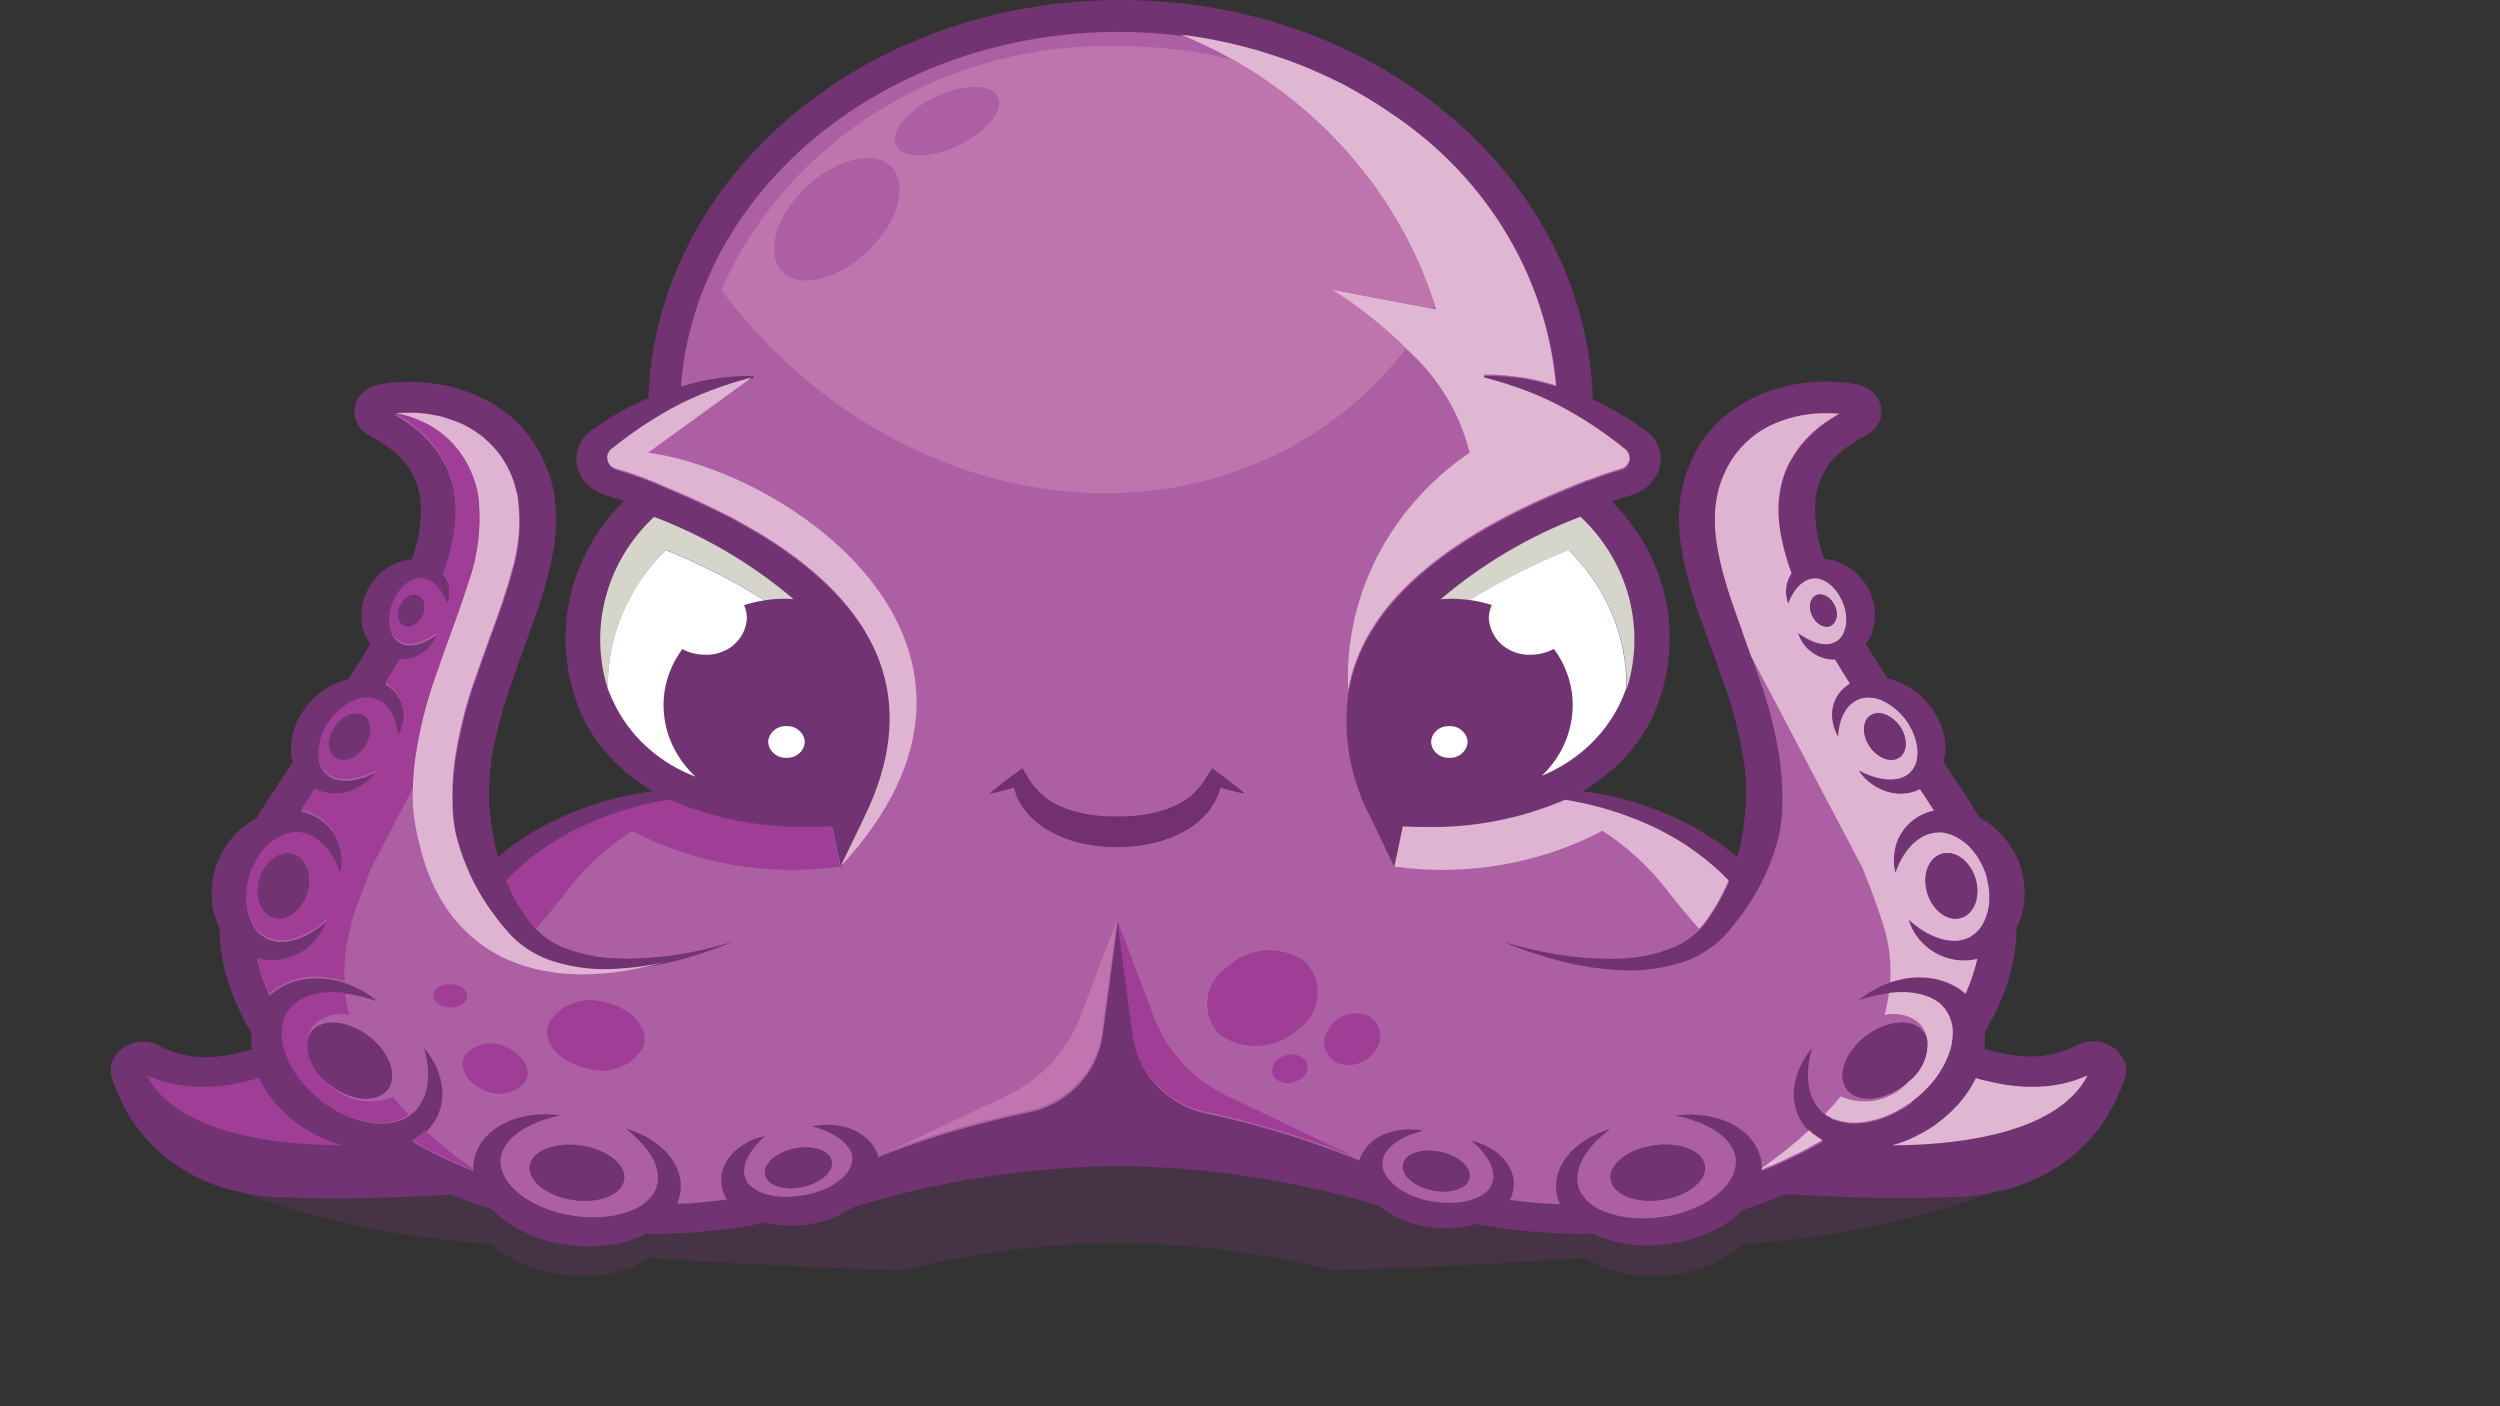 <svg width="16" height="9" viewBox="0 0 16 9" fill="none" xmlns="http://www.w3.org/2000/svg">
<rect x="0" y="0" width="16" height="9" fill="#333333" stroke="none"/>
<g id="Logo yotako">
<g id="g56">
<g id="g70">
<g id="g68" opacity="0.3">
<g id="g66">
<path id="path64" d="M2.734 7.419L1.501 7.618C2.027 7.811 2.58 7.927 3.143 7.961C3.179 7.994 3.22 8.024 3.263 8.048C3.346 8.096 3.437 8.13 3.532 8.149H3.536L3.544 8.151H3.552L3.568 8.153L3.6 8.159C3.625 8.161 3.651 8.164 3.677 8.166C3.726 8.169 3.775 8.168 3.823 8.163C3.872 8.159 3.92 8.15 3.967 8.136C3.99 8.13 4.013 8.121 4.035 8.113C4.057 8.104 4.078 8.094 4.099 8.083C4.118 8.073 4.136 8.062 4.153 8.05C4.65 8.086 5.196 8.113 5.776 8.13C6.225 8.018 6.688 7.959 7.152 7.956C7.617 7.959 8.079 8.018 8.528 8.13C9.108 8.113 9.655 8.086 10.152 8.05C10.169 8.062 10.187 8.073 10.205 8.083C10.226 8.094 10.247 8.104 10.269 8.113C10.292 8.121 10.314 8.13 10.338 8.136C10.384 8.15 10.432 8.159 10.481 8.163C10.53 8.168 10.579 8.169 10.628 8.166C10.653 8.164 10.679 8.162 10.704 8.159L10.736 8.153L10.752 8.151H10.76L10.768 8.149H10.773C10.867 8.13 10.958 8.096 11.041 8.048C11.085 8.024 11.125 7.994 11.162 7.961C11.724 7.926 12.277 7.81 12.802 7.616L11.573 7.418C8.648 6.946 5.661 6.946 2.737 7.418" fill="#723372"/>
</g>
</g>
</g>
</g>
<g id="g72">
<path id="path74" d="M5.512 5.269L5.536 5.218C5.855 4.551 5.682 3.983 5.025 3.522C5.682 3.983 5.853 4.551 5.535 5.218L5.511 5.269L5.379 5.542V5.546L5.512 5.269Z" fill="#B05FA5"/>
</g>
<g id="g76">
<path id="path78" d="M8.816 0.667L8.828 0.675L8.816 0.667Z" fill="#B05FA5"/>
</g>
<g id="g80">
<path id="path82" d="M8.926 0.74L8.929 0.743L8.926 0.74Z" fill="#B05FA5"/>
</g>
<g id="g84">
<path id="path86" d="M7.827 0.266L7.877 0.277L7.827 0.266Z" fill="#B05FA5"/>
</g>
<g id="g88">
<path id="path90" d="M7.566 0.222C7.585 0.224 7.602 0.227 7.621 0.23C7.602 0.227 7.585 0.224 7.566 0.222Z" fill="#B05FA5"/>
</g>
<g id="g92">
<path id="path94" d="M7.957 0.297L8 0.308L7.957 0.297Z" fill="#B05FA5"/>
</g>
<g id="g96">
<path id="path98" d="M7.698 0.241L7.751 0.251L7.698 0.241Z" fill="#B05FA5"/>
</g>
<g id="g100">
<path id="path102" d="M8.228 0.38L8.241 0.385L8.228 0.38Z" fill="#B05FA5"/>
</g>
<g id="g108">
<path id="path110" d="M8.088 0.333L8.123 0.344L8.088 0.333Z" fill="#B05FA5"/>
</g>
<g id="g112">
<path id="path114" d="M8.707 0.601L8.722 0.609L8.707 0.601Z" fill="#B05FA5"/>
</g>
<g id="g116">
<path id="path118" d="M8.595 0.54L8.608 0.547L8.595 0.54Z" fill="#B05FA5"/>
</g>
<g id="g120">
<path id="path122" d="M9.192 1.98C9.189 1.971 9.185 1.962 9.182 1.953L9.169 1.977L9.192 1.98Z" fill="#B05FA5"/>
</g>
<g id="g124">
<path id="path126" d="M9.651 2.403C9.638 2.403 9.625 2.401 9.613 2.4C9.625 2.4 9.638 2.402 9.651 2.403C9.675 2.405 9.7 2.409 9.724 2.412C9.701 2.408 9.676 2.405 9.651 2.403Z" fill="#B05FA5"/>
</g>
<g id="g128">
<path id="path130" d="M9.883 2.444L9.878 2.442L9.883 2.444Z" fill="#B05FA5"/>
</g>
<g id="g132">
<path id="path134" d="M9.725 2.412C9.749 2.416 9.773 2.42 9.797 2.424C9.773 2.42 9.749 2.416 9.725 2.412Z" fill="#B05FA5"/>
</g>
<g id="g136">
<path id="path138" d="M11.063 5.633C11.041 5.611 11.018 5.588 10.995 5.567C11.018 5.588 11.041 5.611 11.063 5.633Z" fill="#B05FA5"/>
</g>
<g id="g140">
<path id="path142" d="M12.826 6.941L12.837 6.943C12.922 6.956 13.008 6.959 13.094 6.952C13.182 6.944 13.269 6.922 13.349 6.887L13.359 6.883V6.885C13.359 6.887 13.358 6.888 13.357 6.89L13.359 6.885V6.883L13.349 6.887C13.268 6.922 13.182 6.944 13.093 6.952C13.008 6.959 12.921 6.956 12.837 6.943L12.826 6.941Z" fill="#B05FA5"/>
</g>
<g id="g144">
<path id="path146" d="M12.738 6.924L12.763 6.929L12.738 6.924Z" fill="#B05FA5"/>
</g>
<g id="g148">
<path id="path150" d="M10.802 5.415C10.758 5.386 10.712 5.359 10.665 5.334C10.642 5.321 10.619 5.309 10.596 5.298C10.619 5.309 10.642 5.321 10.665 5.334C10.712 5.359 10.758 5.386 10.802 5.415Z" fill="#B05FA5"/>
</g>
<g id="g152">
<path id="path154" d="M10.478 5.246C10.518 5.262 10.557 5.279 10.596 5.298C10.557 5.279 10.518 5.262 10.478 5.246Z" fill="#B05FA5"/>
</g>
<g id="g156">
<path id="path158" d="M10.384 5.21C10.296 5.18 10.205 5.155 10.113 5.136C10.205 5.155 10.296 5.18 10.384 5.21Z" fill="#B05FA5"/>
</g>
<g id="g160">
<path id="path162" d="M12.665 6.905L12.683 6.91L12.665 6.905Z" fill="#B05FA5"/>
</g>
<g id="g164">
<path id="path166" d="M13.593 6.792C13.579 6.755 13.554 6.724 13.521 6.701C13.488 6.679 13.448 6.666 13.407 6.665C13.386 6.664 13.364 6.666 13.343 6.67C13.33 6.674 13.318 6.678 13.305 6.683L13.293 6.688L13.264 6.703L13.244 6.712C13.128 6.76 12.999 6.774 12.874 6.752C12.815 6.743 12.757 6.73 12.7 6.712C12.704 6.679 12.705 6.646 12.702 6.613C12.702 6.61 12.702 6.608 12.702 6.605C12.718 6.578 12.734 6.55 12.749 6.521C12.809 6.411 12.853 6.293 12.88 6.172C12.897 6.095 12.905 6.016 12.906 5.938C12.913 5.924 12.92 5.909 12.926 5.894C12.939 5.86 12.948 5.825 12.953 5.789C12.958 5.753 12.959 5.716 12.956 5.68C12.954 5.661 12.951 5.641 12.949 5.623L12.944 5.6L12.941 5.588V5.583L12.94 5.576V5.573C12.92 5.502 12.886 5.435 12.84 5.376C12.794 5.316 12.735 5.267 12.668 5.232C12.642 5.19 12.617 5.15 12.591 5.108C12.541 5.03 12.489 4.953 12.438 4.877C12.44 4.871 12.441 4.864 12.443 4.858C12.445 4.844 12.449 4.829 12.449 4.815C12.452 4.786 12.451 4.757 12.446 4.729C12.442 4.7 12.434 4.672 12.424 4.644C12.418 4.63 12.411 4.615 12.405 4.601L12.396 4.585L12.392 4.576L12.389 4.572L12.386 4.567L12.385 4.565C12.353 4.513 12.311 4.467 12.262 4.429C12.211 4.389 12.152 4.36 12.088 4.344H12.082C12.033 4.27 11.986 4.196 11.941 4.12C11.944 4.117 11.947 4.113 11.95 4.109C11.964 4.088 11.976 4.065 11.983 4.042C11.991 4.018 11.996 3.994 11.998 3.97C12.001 3.946 12.001 3.922 11.998 3.898C11.996 3.885 11.994 3.871 11.991 3.859L11.987 3.845L11.985 3.838V3.834L11.984 3.829V3.827C11.968 3.78 11.943 3.736 11.909 3.698C11.875 3.658 11.831 3.626 11.781 3.604C11.755 3.592 11.728 3.585 11.7 3.58L11.676 3.578C11.673 3.571 11.67 3.564 11.668 3.556C11.632 3.454 11.615 3.348 11.617 3.24C11.617 3.142 11.65 3.046 11.71 2.966C11.743 2.925 11.781 2.889 11.825 2.858C11.847 2.842 11.87 2.827 11.894 2.813C11.906 2.806 11.919 2.799 11.931 2.792L11.948 2.783L11.958 2.776L11.97 2.768L11.983 2.758C11.99 2.752 11.996 2.745 12.002 2.738C12.024 2.713 12.037 2.683 12.041 2.651C12.044 2.618 12.038 2.586 12.022 2.557C12.006 2.527 11.981 2.502 11.95 2.484C11.934 2.475 11.918 2.468 11.9 2.464C11.891 2.461 11.885 2.46 11.871 2.457L11.86 2.455C11.786 2.444 11.712 2.44 11.638 2.443C11.491 2.449 11.348 2.484 11.217 2.547C11.154 2.578 11.095 2.617 11.041 2.661C10.989 2.705 10.944 2.754 10.905 2.808C10.868 2.86 10.838 2.915 10.813 2.973C10.802 3.002 10.791 3.03 10.782 3.06C10.774 3.088 10.767 3.117 10.761 3.147C10.741 3.26 10.741 3.376 10.758 3.49C10.775 3.597 10.8 3.703 10.833 3.807C10.896 4.009 10.972 4.195 11.034 4.377C11.095 4.547 11.139 4.722 11.165 4.9C11.176 4.982 11.179 5.064 11.174 5.146C11.171 5.186 11.167 5.225 11.162 5.263C11.157 5.301 11.152 5.339 11.145 5.377C11.139 5.414 11.13 5.45 11.12 5.486C11.002 5.387 10.872 5.304 10.731 5.238C10.542 5.15 10.339 5.091 10.131 5.064H10.126C10.314 4.957 10.467 4.801 10.564 4.614C10.676 4.383 10.712 4.126 10.668 3.875C10.623 3.625 10.5 3.393 10.315 3.209L10.342 3.2L10.407 3.18L10.441 3.169C10.458 3.164 10.475 3.157 10.491 3.149C10.522 3.133 10.55 3.112 10.572 3.086C10.594 3.06 10.611 3.03 10.62 2.998C10.629 2.967 10.631 2.934 10.626 2.903C10.621 2.871 10.609 2.841 10.59 2.814C10.581 2.8 10.57 2.787 10.558 2.776C10.553 2.77 10.542 2.761 10.538 2.758L10.531 2.753L10.527 2.75H10.525L10.522 2.747L10.464 2.708C10.425 2.682 10.384 2.657 10.343 2.633C10.294 2.606 10.245 2.581 10.194 2.557C10.152 1.141 8.82 0 7.172 0C5.528 0 4.199 1.135 4.15 2.546C4.09 2.572 4.032 2.601 3.975 2.633C3.933 2.657 3.893 2.682 3.853 2.708L3.796 2.747L3.792 2.75H3.79L3.786 2.753L3.779 2.758C3.772 2.764 3.766 2.77 3.759 2.776C3.747 2.787 3.736 2.8 3.727 2.814C3.709 2.841 3.697 2.871 3.691 2.903C3.686 2.934 3.688 2.967 3.697 2.998C3.707 3.03 3.723 3.06 3.746 3.086C3.768 3.112 3.795 3.133 3.827 3.149C3.843 3.157 3.859 3.164 3.877 3.169L3.911 3.18L3.975 3.2L3.993 3.206C3.807 3.389 3.683 3.622 3.638 3.873C3.593 4.124 3.629 4.382 3.741 4.614C3.839 4.801 3.991 4.957 4.18 5.064H4.174C3.966 5.091 3.763 5.15 3.574 5.238C3.434 5.303 3.304 5.386 3.187 5.484C3.177 5.449 3.169 5.413 3.162 5.376L3.152 5.32L3.144 5.263C3.141 5.244 3.138 5.224 3.137 5.205C3.135 5.185 3.133 5.165 3.131 5.146C3.127 5.064 3.13 4.982 3.141 4.9C3.151 4.814 3.168 4.728 3.191 4.643C3.213 4.556 3.241 4.467 3.272 4.377C3.333 4.196 3.408 4.008 3.472 3.807C3.505 3.703 3.53 3.598 3.547 3.491C3.555 3.435 3.559 3.378 3.559 3.322C3.559 3.262 3.554 3.202 3.543 3.143C3.543 3.136 3.54 3.127 3.539 3.121L3.534 3.101L3.523 3.062L3.521 3.052C3.521 3.048 3.521 3.052 3.518 3.043L3.516 3.037L3.508 3.016L3.491 2.973C3.467 2.916 3.437 2.861 3.4 2.81C3.392 2.796 3.382 2.783 3.371 2.771L3.339 2.733C3.317 2.708 3.29 2.686 3.266 2.663C3.212 2.618 3.152 2.58 3.089 2.549C3.024 2.517 2.956 2.492 2.886 2.475C2.814 2.458 2.742 2.448 2.668 2.444C2.65 2.443 2.631 2.444 2.613 2.444C2.594 2.444 2.576 2.444 2.555 2.446L2.498 2.45L2.449 2.457L2.437 2.459C2.425 2.461 2.426 2.461 2.42 2.462L2.408 2.465C2.39 2.47 2.374 2.477 2.358 2.486C2.327 2.503 2.302 2.529 2.286 2.559C2.27 2.588 2.264 2.62 2.268 2.652C2.271 2.684 2.285 2.715 2.306 2.74C2.312 2.747 2.318 2.753 2.325 2.759C2.329 2.763 2.334 2.767 2.338 2.77C2.342 2.773 2.348 2.778 2.349 2.778L2.36 2.784L2.376 2.794L2.413 2.815C2.425 2.822 2.438 2.829 2.449 2.836L2.482 2.86C2.493 2.868 2.505 2.876 2.515 2.884L2.544 2.911C2.563 2.929 2.58 2.948 2.596 2.968L2.608 2.982L2.618 2.998L2.638 3.03C2.649 3.051 2.658 3.074 2.668 3.097C2.684 3.144 2.693 3.194 2.694 3.243C2.696 3.351 2.679 3.457 2.643 3.559C2.641 3.567 2.638 3.574 2.635 3.581L2.613 3.583C2.585 3.587 2.558 3.595 2.532 3.607C2.482 3.628 2.438 3.661 2.404 3.701C2.37 3.739 2.345 3.783 2.329 3.83V3.832L2.327 3.837V3.84L2.325 3.848L2.321 3.862C2.319 3.875 2.316 3.889 2.314 3.901C2.312 3.925 2.312 3.949 2.314 3.973C2.316 3.997 2.321 4.021 2.329 4.044C2.337 4.068 2.348 4.091 2.363 4.112C2.365 4.115 2.368 4.119 2.371 4.122C2.325 4.197 2.278 4.273 2.229 4.347H2.225C2.161 4.363 2.102 4.392 2.051 4.432C2.001 4.47 1.96 4.516 1.928 4.568L1.926 4.57L1.923 4.575L1.921 4.579L1.916 4.588L1.908 4.604C1.901 4.618 1.894 4.633 1.889 4.647C1.878 4.675 1.871 4.703 1.867 4.732C1.862 4.76 1.861 4.789 1.863 4.818C1.863 4.832 1.867 4.847 1.869 4.861L1.874 4.878C1.822 4.955 1.771 5.033 1.72 5.111C1.694 5.152 1.668 5.193 1.642 5.236C1.575 5.271 1.517 5.32 1.472 5.379C1.426 5.438 1.392 5.505 1.372 5.576V5.579L1.37 5.586V5.592L1.368 5.603L1.363 5.626C1.36 5.644 1.357 5.664 1.355 5.683C1.353 5.719 1.354 5.756 1.359 5.792C1.363 5.828 1.373 5.863 1.386 5.897C1.392 5.912 1.398 5.926 1.405 5.94C1.405 6.019 1.414 6.098 1.43 6.175C1.458 6.296 1.503 6.413 1.561 6.524C1.576 6.554 1.592 6.583 1.61 6.611C1.61 6.612 1.61 6.614 1.61 6.616C1.607 6.649 1.607 6.682 1.612 6.715C1.554 6.733 1.496 6.747 1.436 6.756C1.311 6.778 1.183 6.764 1.066 6.716L1.046 6.706L1.018 6.692L1.005 6.686C0.993 6.681 0.98 6.677 0.968 6.674C0.946 6.669 0.925 6.667 0.903 6.668C0.862 6.669 0.823 6.682 0.79 6.705C0.757 6.727 0.731 6.759 0.717 6.795C0.711 6.813 0.708 6.831 0.709 6.85C0.709 6.859 0.71 6.868 0.711 6.877L0.714 6.89L0.716 6.897V6.9L0.724 6.924L0.734 6.951C0.747 6.985 0.761 7.018 0.777 7.05C0.842 7.185 0.936 7.304 1.053 7.402C1.175 7.501 1.318 7.573 1.473 7.614C1.486 7.618 1.498 7.62 1.511 7.623C1.574 7.638 1.638 7.65 1.703 7.657C1.723 7.66 1.742 7.661 1.761 7.662H1.775H1.782H1.791H1.818L1.925 7.667C1.995 7.67 2.068 7.669 2.139 7.67C2.21 7.671 2.279 7.67 2.348 7.668C2.418 7.666 2.485 7.664 2.552 7.661C2.619 7.658 2.685 7.656 2.75 7.653L2.889 7.645L2.975 7.679C3.003 7.691 3.032 7.702 3.061 7.711L3.147 7.738H3.149C3.193 7.785 3.244 7.824 3.301 7.856C3.385 7.904 3.476 7.939 3.571 7.958H3.575L3.584 7.96H3.592L3.608 7.963L3.64 7.968C3.665 7.971 3.692 7.974 3.717 7.976C3.767 7.978 3.816 7.977 3.865 7.972C3.914 7.968 3.962 7.959 4.009 7.945C4.032 7.939 4.055 7.93 4.077 7.922C4.1 7.915 4.116 7.905 4.135 7.895L4.192 7.897C4.249 7.897 4.305 7.893 4.36 7.891L4.443 7.888L4.524 7.88L4.685 7.863L4.84 7.836L4.904 7.825C4.932 7.832 4.961 7.837 4.99 7.84C5.066 7.848 5.142 7.844 5.216 7.828H5.219L5.226 7.826L5.232 7.825L5.243 7.822L5.266 7.816C5.285 7.81 5.304 7.804 5.323 7.798C5.358 7.784 5.391 7.768 5.423 7.75C5.434 7.743 5.445 7.736 5.456 7.728C6.006 7.557 6.581 7.468 7.159 7.463C7.726 7.468 8.288 7.554 8.828 7.717C8.851 7.737 8.875 7.754 8.901 7.769C8.932 7.787 8.965 7.803 8.999 7.816C9.016 7.822 9.036 7.828 9.054 7.834L9.077 7.84L9.088 7.843L9.094 7.844L9.1 7.846H9.104C9.177 7.861 9.251 7.865 9.325 7.858C9.367 7.854 9.408 7.845 9.447 7.833C9.507 7.844 9.568 7.853 9.63 7.863C9.817 7.888 10.005 7.899 10.194 7.895C10.209 7.902 10.225 7.909 10.241 7.916C10.264 7.924 10.286 7.933 10.309 7.939C10.356 7.952 10.404 7.961 10.453 7.966C10.502 7.971 10.551 7.972 10.6 7.969C10.625 7.967 10.651 7.964 10.676 7.961L10.709 7.956L10.725 7.953H10.733L10.741 7.952H10.745C10.839 7.932 10.93 7.898 11.013 7.851C11.065 7.821 11.113 7.785 11.154 7.743C11.247 7.714 11.338 7.68 11.428 7.643L11.567 7.65C11.632 7.654 11.698 7.656 11.765 7.659C11.832 7.662 11.9 7.664 11.969 7.665C12.037 7.667 12.106 7.668 12.178 7.667C12.249 7.666 12.321 7.667 12.392 7.664L12.498 7.66H12.525H12.534H12.541H12.556C12.575 7.658 12.594 7.657 12.613 7.655C12.678 7.647 12.742 7.636 12.806 7.62C12.818 7.617 12.831 7.615 12.843 7.612C12.998 7.571 13.141 7.498 13.263 7.399C13.38 7.302 13.474 7.182 13.539 7.048C13.555 7.015 13.57 6.982 13.582 6.949L13.592 6.921L13.6 6.898V6.895L13.602 6.887L13.605 6.874C13.607 6.865 13.608 6.856 13.608 6.847C13.608 6.829 13.605 6.81 13.599 6.793" fill="#723372"/>
</g>
<g id="g172">
<path id="path174" d="M11.907 6.66C12.03 6.546 12.2 6.511 12.288 6.581C12.313 6.603 12.33 6.633 12.334 6.665C12.337 6.712 12.328 6.759 12.309 6.803C12.289 6.846 12.26 6.885 12.222 6.915L12.217 6.919C12.094 7.03 11.927 7.064 11.841 6.994C11.755 6.925 11.784 6.775 11.907 6.66ZM10.909 7.452C10.932 7.546 10.816 7.647 10.651 7.677C10.487 7.706 10.333 7.653 10.31 7.559C10.287 7.464 10.403 7.363 10.568 7.334C10.733 7.304 10.887 7.357 10.909 7.452M9.402 7.548C9.38 7.614 9.268 7.644 9.152 7.615C9.035 7.586 8.959 7.509 8.982 7.442C9.004 7.376 9.116 7.346 9.232 7.375C9.348 7.405 9.424 7.482 9.402 7.548ZM7.097 5.42L7.04 5.415C7.003 5.412 6.966 5.406 6.929 5.398C6.855 5.382 6.785 5.356 6.719 5.32C6.687 5.302 6.656 5.28 6.628 5.257C6.601 5.233 6.576 5.207 6.554 5.178C6.544 5.164 6.536 5.149 6.526 5.134C6.516 5.12 6.511 5.103 6.504 5.088L6.49 5.041V5.039C6.475 5.043 6.461 5.048 6.446 5.051C6.409 5.062 6.372 5.071 6.335 5.079C6.362 5.055 6.39 5.032 6.419 5.01C6.447 4.988 6.476 4.967 6.505 4.946L6.542 4.918L6.575 4.973L6.597 5.007L6.621 5.039L6.647 5.069L6.676 5.096C6.696 5.112 6.718 5.127 6.741 5.14C6.764 5.153 6.788 5.164 6.813 5.174C6.865 5.193 6.92 5.207 6.975 5.215C7.003 5.22 7.032 5.223 7.061 5.225L7.102 5.227H7.149C7.207 5.228 7.265 5.223 7.322 5.215C7.378 5.206 7.432 5.192 7.484 5.173C7.509 5.163 7.533 5.152 7.556 5.139C7.579 5.126 7.601 5.111 7.622 5.095L7.65 5.068L7.677 5.039L7.7 5.007L7.722 4.972L7.755 4.919L7.792 4.946C7.821 4.967 7.85 4.988 7.878 5.011C7.907 5.033 7.936 5.056 7.963 5.079C7.925 5.071 7.888 5.061 7.852 5.052C7.837 5.048 7.823 5.044 7.807 5.039V5.041L7.792 5.089C7.786 5.104 7.778 5.119 7.771 5.135C7.764 5.15 7.753 5.164 7.742 5.179C7.721 5.207 7.696 5.234 7.669 5.257C7.641 5.281 7.61 5.302 7.578 5.32C7.512 5.356 7.442 5.382 7.368 5.398C7.332 5.406 7.295 5.412 7.258 5.416C7.221 5.42 7.184 5.421 7.147 5.422L7.097 5.42ZM7.917 4.998C7.919 4.987 7.915 5.008 7.917 4.998V4.998ZM5.32 7.422C5.342 7.488 5.266 7.565 5.15 7.594C5.034 7.624 4.92 7.594 4.899 7.527C4.878 7.46 4.953 7.384 5.069 7.355C5.185 7.325 5.299 7.355 5.32 7.422ZM3.993 7.56C3.97 7.655 3.817 7.707 3.652 7.678C3.486 7.648 3.369 7.547 3.393 7.453C3.418 7.358 3.569 7.306 3.735 7.335C3.901 7.365 4.017 7.465 3.993 7.56M2.079 6.916C2.041 6.886 2.012 6.847 1.992 6.804C1.973 6.761 1.964 6.714 1.967 6.666C1.971 6.634 1.988 6.604 2.014 6.582C2.1 6.512 2.272 6.548 2.394 6.662C2.517 6.776 2.547 6.925 2.46 6.995C2.373 7.065 2.207 7.031 2.084 6.92L2.08 6.916M1.973 5.698C1.946 5.813 1.854 5.894 1.766 5.879C1.678 5.864 1.628 5.759 1.654 5.644C1.68 5.529 1.773 5.447 1.861 5.462C1.949 5.477 1.999 5.583 1.973 5.698ZM2.348 4.759C2.305 4.839 2.222 4.883 2.162 4.859C2.102 4.835 2.087 4.75 2.129 4.672C2.171 4.594 2.255 4.548 2.315 4.573C2.375 4.597 2.39 4.682 2.348 4.759ZM2.709 3.929C2.689 3.984 2.638 4.021 2.594 4.009C2.551 3.998 2.533 3.943 2.554 3.887C2.574 3.831 2.625 3.796 2.668 3.807C2.712 3.819 2.729 3.873 2.709 3.929M11.634 3.807C11.676 3.796 11.727 3.831 11.748 3.887C11.77 3.943 11.75 3.997 11.708 4.009C11.665 4.022 11.614 3.985 11.593 3.929C11.572 3.873 11.591 3.82 11.633 3.807M11.987 4.571C12.047 4.547 12.13 4.591 12.172 4.671C12.215 4.75 12.201 4.834 12.14 4.857C12.078 4.881 11.996 4.837 11.954 4.758C11.912 4.679 11.925 4.594 11.986 4.571M12.44 5.461C12.528 5.446 12.621 5.527 12.647 5.642C12.674 5.757 12.623 5.863 12.535 5.878C12.447 5.892 12.355 5.811 12.329 5.696C12.302 5.581 12.352 5.475 12.44 5.461ZM12.235 7.051C12.25 7.04 12.264 7.028 12.28 7.016L12.319 6.98L12.341 6.957C12.348 6.95 12.354 6.943 12.361 6.936C12.371 6.922 12.383 6.911 12.393 6.895C12.403 6.88 12.414 6.866 12.421 6.851L12.435 6.829L12.447 6.806C12.462 6.776 12.475 6.745 12.484 6.713C12.492 6.682 12.497 6.651 12.498 6.62C12.501 6.564 12.485 6.509 12.451 6.463C12.448 6.457 12.443 6.452 12.438 6.447L12.431 6.44L12.428 6.436L12.426 6.434C12.433 6.439 12.428 6.434 12.429 6.436L12.408 6.419C12.401 6.414 12.398 6.412 12.393 6.408C12.37 6.393 12.345 6.381 12.318 6.373C12.265 6.356 12.21 6.349 12.154 6.351C12.131 6.351 12.109 6.354 12.088 6.356C12.062 6.36 12.037 6.364 12.016 6.368C11.978 6.377 11.947 6.385 11.927 6.392L11.895 6.402L11.92 6.382C11.944 6.364 11.97 6.347 11.998 6.332C12.029 6.315 12.061 6.301 12.095 6.289C12.109 6.285 12.124 6.28 12.139 6.276C12.207 6.257 12.279 6.252 12.35 6.261C12.393 6.266 12.435 6.278 12.475 6.296C12.485 6.301 12.499 6.307 12.507 6.312L12.53 6.326H12.532L12.536 6.329L12.54 6.331L12.546 6.336L12.56 6.347C12.566 6.352 12.572 6.357 12.578 6.361C12.61 6.29 12.635 6.215 12.653 6.139C12.626 6.146 12.599 6.149 12.571 6.149C12.552 6.149 12.533 6.148 12.514 6.145C12.497 6.143 12.48 6.139 12.464 6.134C12.41 6.118 12.361 6.091 12.321 6.054C12.293 6.029 12.269 6 12.249 5.969C12.238 5.949 12.228 5.929 12.22 5.908L12.213 5.886L12.232 5.902C12.244 5.913 12.263 5.927 12.286 5.944C12.314 5.963 12.344 5.979 12.375 5.993C12.412 6.01 12.453 6.02 12.494 6.022C12.504 6.023 12.514 6.023 12.525 6.022L12.54 6.02C12.545 6.02 12.548 6.018 12.552 6.018C12.572 6.014 12.592 6.006 12.61 5.996C12.646 5.974 12.675 5.943 12.693 5.906C12.715 5.864 12.727 5.817 12.729 5.77C12.731 5.745 12.73 5.72 12.728 5.695L12.723 5.661L12.717 5.638L12.715 5.627V5.623V5.62C12.701 5.571 12.68 5.523 12.65 5.48C12.636 5.459 12.62 5.44 12.603 5.421C12.585 5.404 12.566 5.389 12.546 5.375C12.527 5.362 12.507 5.352 12.485 5.344C12.467 5.337 12.448 5.333 12.428 5.33C12.422 5.329 12.415 5.329 12.409 5.33H12.397H12.388H12.393C12.383 5.331 12.373 5.333 12.363 5.335C12.343 5.339 12.324 5.346 12.306 5.356C12.271 5.374 12.241 5.4 12.216 5.43C12.196 5.454 12.178 5.481 12.164 5.509C12.154 5.528 12.145 5.548 12.138 5.567L12.129 5.589L12.124 5.567C12.12 5.545 12.119 5.523 12.119 5.501C12.12 5.466 12.126 5.431 12.137 5.397C12.153 5.349 12.181 5.305 12.219 5.269C12.243 5.247 12.271 5.228 12.302 5.213C12.319 5.205 12.336 5.199 12.355 5.194L12.375 5.189C12.346 5.143 12.317 5.098 12.287 5.053C12.269 5.062 12.249 5.069 12.229 5.074C12.214 5.077 12.199 5.08 12.184 5.081C12.171 5.082 12.157 5.082 12.143 5.081C12.098 5.077 12.054 5.064 12.015 5.043C11.987 5.028 11.962 5.01 11.94 4.988C11.927 4.976 11.915 4.962 11.904 4.947L11.893 4.931L11.911 4.94C11.923 4.946 11.94 4.953 11.963 4.962C11.988 4.972 12.015 4.98 12.043 4.985C12.075 4.991 12.108 4.991 12.14 4.986C12.148 4.985 12.156 4.983 12.164 4.98C12.171 4.978 12.177 4.976 12.184 4.972C12.198 4.966 12.212 4.956 12.223 4.945C12.246 4.923 12.261 4.894 12.266 4.863C12.273 4.827 12.272 4.79 12.263 4.754C12.258 4.735 12.252 4.716 12.245 4.697L12.233 4.672L12.224 4.655L12.219 4.647L12.217 4.644V4.642C12.196 4.607 12.168 4.574 12.136 4.546C12.121 4.533 12.104 4.52 12.087 4.509C12.07 4.498 12.052 4.489 12.034 4.482C12.017 4.475 11.999 4.47 11.981 4.468C11.966 4.466 11.95 4.466 11.935 4.468C11.918 4.47 11.901 4.475 11.885 4.482C11.871 4.489 11.858 4.497 11.846 4.508C11.824 4.528 11.806 4.552 11.794 4.579C11.784 4.602 11.776 4.625 11.771 4.65C11.768 4.67 11.765 4.687 11.764 4.699C11.764 4.711 11.763 4.717 11.763 4.717L11.754 4.701C11.745 4.685 11.739 4.668 11.734 4.651C11.726 4.624 11.723 4.596 11.723 4.568C11.725 4.528 11.736 4.489 11.757 4.455C11.771 4.433 11.788 4.414 11.809 4.397C11.817 4.39 11.827 4.383 11.837 4.377C11.805 4.326 11.773 4.275 11.742 4.224C11.73 4.224 11.719 4.224 11.707 4.222C11.696 4.221 11.684 4.219 11.673 4.215C11.637 4.205 11.604 4.188 11.577 4.164C11.558 4.147 11.542 4.128 11.53 4.107C11.522 4.095 11.515 4.081 11.51 4.067L11.506 4.053L11.519 4.062C11.528 4.068 11.541 4.076 11.557 4.086C11.577 4.097 11.597 4.106 11.618 4.113C11.642 4.121 11.667 4.125 11.692 4.124C11.699 4.124 11.705 4.123 11.711 4.122C11.716 4.121 11.721 4.12 11.726 4.118C11.737 4.115 11.748 4.109 11.758 4.102C11.777 4.088 11.791 4.069 11.8 4.048C11.81 4.021 11.815 3.994 11.815 3.966C11.814 3.951 11.813 3.936 11.81 3.921L11.806 3.901L11.799 3.875C11.789 3.846 11.774 3.819 11.756 3.794C11.747 3.781 11.738 3.77 11.727 3.759C11.717 3.749 11.706 3.74 11.694 3.732C11.683 3.724 11.671 3.718 11.659 3.714C11.649 3.709 11.634 3.707 11.629 3.705C11.616 3.704 11.603 3.705 11.59 3.707C11.578 3.71 11.567 3.714 11.556 3.719C11.535 3.73 11.516 3.746 11.501 3.764C11.487 3.78 11.476 3.797 11.466 3.815C11.459 3.83 11.452 3.842 11.449 3.852L11.443 3.866L11.438 3.852C11.434 3.838 11.431 3.824 11.43 3.809C11.427 3.786 11.429 3.763 11.434 3.74C11.44 3.716 11.45 3.693 11.464 3.673C11.457 3.653 11.45 3.633 11.443 3.613C11.429 3.568 11.415 3.523 11.406 3.476C11.388 3.398 11.381 3.317 11.383 3.237C11.386 3.187 11.393 3.137 11.405 3.089C11.41 3.073 11.415 3.056 11.42 3.04C11.425 3.027 11.431 3.013 11.436 3C11.439 2.994 11.442 2.989 11.444 2.983C11.447 2.977 11.45 2.971 11.453 2.965C11.462 2.948 11.472 2.932 11.482 2.916C11.488 2.907 11.493 2.899 11.499 2.89L11.501 2.887C11.508 2.877 11.515 2.867 11.522 2.858C11.533 2.844 11.545 2.83 11.557 2.817C11.593 2.778 11.634 2.742 11.677 2.71C11.691 2.7 11.706 2.691 11.719 2.683C11.732 2.675 11.75 2.663 11.767 2.653L11.773 2.65H11.774H11.769H11.752L11.723 2.648H11.71C11.691 2.648 11.671 2.648 11.651 2.648C11.54 2.652 11.431 2.679 11.332 2.727C11.239 2.772 11.161 2.838 11.102 2.92C11.088 2.94 11.075 2.961 11.063 2.982C11.052 3.003 11.041 3.025 11.032 3.048C11.023 3.07 11.014 3.093 11.008 3.116C11.005 3.123 11.004 3.129 11.002 3.135C11 3.141 10.999 3.147 10.998 3.152C10.995 3.163 10.993 3.174 10.99 3.186C10.982 3.233 10.977 3.281 10.978 3.329C10.978 3.377 10.982 3.426 10.989 3.474C11 3.547 11.015 3.62 11.036 3.692C11.043 3.716 11.05 3.74 11.057 3.764C11.071 3.809 11.086 3.853 11.101 3.897L11.114 3.934C11.127 3.972 11.141 4.01 11.155 4.048V4.051C11.173 4.101 11.191 4.152 11.209 4.201C11.225 4.244 11.24 4.287 11.254 4.329C11.32 4.51 11.367 4.697 11.394 4.887C11.405 4.978 11.409 5.07 11.407 5.162C11.405 5.251 11.391 5.34 11.364 5.425C11.315 5.584 11.238 5.734 11.136 5.868C11.112 5.9 11.088 5.931 11.063 5.96L11.053 5.97C11.052 5.972 11.051 5.974 11.049 5.975L11.047 5.978L11.042 5.983L11.023 6.003C11.008 6.018 10.992 6.033 10.975 6.046C10.912 6.096 10.84 6.135 10.763 6.16C10.63 6.202 10.489 6.218 10.35 6.208C10.241 6.202 10.133 6.186 10.028 6.161C9.936 6.139 9.861 6.116 9.801 6.096C9.74 6.076 9.696 6.058 9.665 6.046L9.62 6.028L9.668 6.042C9.699 6.05 9.746 6.063 9.808 6.077C9.985 6.119 10.168 6.139 10.351 6.136C10.475 6.134 10.598 6.109 10.713 6.062C10.772 6.037 10.825 6.001 10.871 5.957L10.877 5.952C10.886 5.943 10.893 5.934 10.902 5.924C10.91 5.915 10.912 5.91 10.918 5.903L10.922 5.898L10.924 5.895C10.924 5.895 10.927 5.891 10.924 5.895L10.932 5.884C10.952 5.855 10.971 5.826 10.989 5.795C11.018 5.746 11.043 5.695 11.066 5.643C11.043 5.62 11.02 5.597 10.997 5.576C10.936 5.521 10.872 5.47 10.804 5.424C10.76 5.395 10.714 5.367 10.667 5.342C10.644 5.33 10.621 5.318 10.597 5.307C10.558 5.288 10.519 5.271 10.48 5.255C10.449 5.242 10.418 5.23 10.387 5.22C10.298 5.189 10.207 5.163 10.115 5.144C10.082 5.138 10.05 5.132 10.019 5.127C9.743 5.246 9.443 5.305 9.14 5.301H9.136H9.127C9.07 5.301 9.021 5.299 8.981 5.297L8.927 5.555L8.925 5.55L8.793 5.277L8.769 5.226C8.638 4.976 8.59 4.694 8.632 4.417C8.632 4.42 8.632 4.422 8.632 4.424C8.723 3.899 9.213 3.457 10.099 3.105L10.16 3.08L10.166 3.078L10.168 3.079C10.202 3.066 10.236 3.053 10.271 3.041C10.294 3.033 10.317 3.026 10.341 3.019L10.375 3.008C10.38 3.007 10.385 3.005 10.39 3.003C10.401 2.997 10.411 2.989 10.418 2.979C10.425 2.969 10.43 2.958 10.432 2.946C10.433 2.936 10.432 2.927 10.429 2.917C10.428 2.913 10.426 2.908 10.423 2.904C10.421 2.9 10.418 2.895 10.414 2.891C10.412 2.889 10.414 2.891 10.41 2.887L10.404 2.881H10.405H10.404L10.401 2.879L10.349 2.839L10.342 2.833C10.31 2.809 10.277 2.784 10.243 2.762C10.21 2.739 10.171 2.712 10.133 2.689C10.096 2.666 10.058 2.644 10.019 2.623C9.98 2.602 9.94 2.581 9.899 2.562C9.858 2.543 9.816 2.526 9.774 2.509C9.687 2.476 9.598 2.448 9.507 2.425C9.507 2.425 9.505 2.424 9.504 2.423C9.502 2.422 9.5 2.421 9.5 2.419C9.499 2.417 9.498 2.415 9.499 2.413C9.5 2.411 9.501 2.409 9.503 2.408C9.505 2.406 9.508 2.405 9.51 2.406H9.512C9.547 2.406 9.582 2.406 9.618 2.409C9.631 2.409 9.644 2.411 9.656 2.412C9.681 2.414 9.705 2.418 9.729 2.421C9.754 2.423 9.778 2.428 9.802 2.433C9.829 2.438 9.855 2.444 9.881 2.451L9.887 2.453C9.912 2.459 9.937 2.466 9.962 2.474C9.932 2.133 9.824 1.802 9.647 1.505C9.469 1.208 9.226 0.951 8.934 0.751L8.93 0.749C8.898 0.726 8.865 0.704 8.832 0.683L8.82 0.675C8.789 0.656 8.758 0.637 8.726 0.618L8.711 0.609C8.679 0.591 8.646 0.573 8.613 0.555L8.6 0.548C8.563 0.529 8.526 0.511 8.488 0.493H8.487C8.408 0.457 8.328 0.423 8.246 0.393L8.232 0.389C8.197 0.376 8.162 0.364 8.127 0.353L8.092 0.342C8.063 0.334 8.035 0.325 8.006 0.317L7.962 0.306C7.936 0.299 7.909 0.292 7.882 0.286L7.833 0.275C7.807 0.27 7.781 0.265 7.755 0.26L7.703 0.25C7.677 0.246 7.651 0.242 7.626 0.238C7.607 0.236 7.59 0.233 7.572 0.231L7.561 0.229C7.428 0.213 7.294 0.204 7.16 0.204C5.673 0.204 4.453 1.209 4.358 2.474C4.411 2.458 4.465 2.444 4.519 2.433C4.543 2.428 4.568 2.425 4.592 2.421C4.616 2.416 4.641 2.414 4.665 2.412C4.713 2.407 4.762 2.405 4.811 2.406C4.814 2.405 4.817 2.406 4.819 2.408C4.821 2.41 4.822 2.413 4.823 2.416C4.822 2.418 4.822 2.42 4.82 2.422C4.819 2.423 4.817 2.425 4.814 2.425C4.724 2.448 4.635 2.476 4.548 2.509C4.505 2.525 4.463 2.543 4.423 2.562C4.382 2.581 4.342 2.601 4.303 2.622C4.264 2.644 4.225 2.666 4.188 2.689C4.151 2.712 4.114 2.736 4.078 2.761C4.06 2.774 4.042 2.786 4.025 2.799L3.972 2.838L3.921 2.878L3.918 2.881H3.916H3.918L3.912 2.886C3.907 2.89 3.909 2.889 3.907 2.891C3.904 2.895 3.901 2.899 3.898 2.904C3.896 2.908 3.894 2.912 3.892 2.917C3.889 2.926 3.889 2.936 3.89 2.946C3.893 2.965 3.903 2.983 3.919 2.995C3.923 2.998 3.927 3 3.932 3.002C3.936 3.005 3.941 3.006 3.946 3.008L3.98 3.018C4.004 3.026 4.027 3.033 4.05 3.041C4.096 3.057 4.141 3.073 4.186 3.092C4.21 3.102 4.234 3.112 4.258 3.123L4.312 3.146L4.342 3.159C4.371 3.171 4.399 3.184 4.428 3.197L4.455 3.209C4.484 3.222 4.513 3.235 4.541 3.249L4.563 3.26C4.592 3.274 4.621 3.288 4.649 3.302L4.668 3.311C4.696 3.326 4.725 3.342 4.752 3.357L4.766 3.365C4.795 3.381 4.823 3.397 4.85 3.413L4.859 3.419C4.888 3.436 4.915 3.453 4.942 3.471L4.947 3.474C4.976 3.492 5.003 3.511 5.03 3.53C5.687 3.991 5.862 4.559 5.542 5.226L5.518 5.277L5.384 5.553V5.549L5.382 5.553L5.328 5.296C5.288 5.298 5.24 5.3 5.185 5.3H5.18C4.873 5.305 4.569 5.246 4.289 5.126C4.257 5.131 4.225 5.137 4.192 5.143C3.999 5.182 3.813 5.249 3.64 5.341C3.493 5.421 3.359 5.522 3.243 5.641C3.265 5.694 3.291 5.745 3.32 5.794L3.378 5.883L3.385 5.894C3.379 5.887 3.385 5.894 3.385 5.892L3.387 5.895L3.391 5.9L3.409 5.921C3.417 5.931 3.426 5.942 3.434 5.95C3.436 5.953 3.44 5.956 3.443 5.958C3.454 5.968 3.464 5.978 3.475 5.988L3.514 6.015C3.52 6.019 3.526 6.024 3.533 6.028L3.554 6.039C3.569 6.046 3.583 6.054 3.597 6.061C3.711 6.107 3.834 6.132 3.958 6.134C4.141 6.138 4.323 6.119 4.5 6.078L4.582 6.058L4.639 6.042L4.687 6.029L4.641 6.047L4.584 6.069L4.505 6.096C4.476 6.107 4.441 6.116 4.403 6.128C4.366 6.14 4.324 6.15 4.278 6.161L4.244 6.169L4.26 6.165C4.16 6.188 4.059 6.202 3.956 6.208C3.817 6.218 3.676 6.202 3.543 6.161C3.465 6.135 3.394 6.097 3.331 6.047C3.314 6.033 3.298 6.019 3.283 6.003L3.264 5.983L3.259 5.978L3.257 5.975L3.253 5.971L3.244 5.96C3.218 5.931 3.194 5.9 3.17 5.869C3.068 5.734 2.992 5.584 2.943 5.425C2.93 5.388 2.921 5.351 2.914 5.313C2.905 5.263 2.9 5.213 2.899 5.162C2.896 5.071 2.9 4.979 2.912 4.887C2.939 4.697 2.985 4.51 3.051 4.329C3.074 4.263 3.098 4.196 3.122 4.13C3.166 4.009 3.211 3.888 3.249 3.764C3.254 3.75 3.258 3.737 3.262 3.722C3.266 3.706 3.272 3.687 3.276 3.67C3.325 3.513 3.339 3.349 3.316 3.187C3.316 3.184 3.316 3.182 3.314 3.179C3.313 3.176 3.314 3.174 3.313 3.171C3.309 3.154 3.305 3.139 3.299 3.116L3.297 3.11L3.293 3.098C3.287 3.082 3.281 3.065 3.275 3.049C3.256 3.004 3.232 2.961 3.204 2.921C3.2 2.915 3.195 2.91 3.19 2.904C3.186 2.899 3.176 2.887 3.169 2.877C3.162 2.867 3.152 2.858 3.143 2.85C3.117 2.824 3.089 2.8 3.058 2.779C3.048 2.772 3.038 2.765 3.027 2.758C3.017 2.751 3.002 2.743 2.989 2.737C2.984 2.734 2.979 2.73 2.973 2.727C2.967 2.725 2.962 2.723 2.956 2.721C2.941 2.714 2.926 2.707 2.91 2.701L2.881 2.691C2.862 2.685 2.842 2.679 2.824 2.673H2.819C2.799 2.669 2.779 2.665 2.758 2.662C2.747 2.66 2.735 2.658 2.724 2.657C2.704 2.654 2.684 2.652 2.664 2.651H2.654H2.646C2.634 2.651 2.621 2.651 2.609 2.651H2.589C2.57 2.651 2.551 2.653 2.531 2.655H2.527L2.534 2.659C2.55 2.669 2.566 2.678 2.582 2.689C2.598 2.699 2.611 2.708 2.623 2.716C2.682 2.758 2.734 2.808 2.778 2.863C2.786 2.874 2.794 2.885 2.802 2.896C2.81 2.907 2.813 2.913 2.818 2.921C2.828 2.938 2.838 2.954 2.847 2.971L2.856 2.988L2.864 3.006C2.87 3.019 2.875 3.033 2.88 3.046C2.902 3.11 2.914 3.176 2.917 3.243C2.92 3.371 2.899 3.498 2.857 3.62C2.851 3.638 2.844 3.656 2.838 3.674C2.854 3.696 2.866 3.721 2.873 3.747C2.878 3.77 2.879 3.793 2.877 3.816C2.876 3.831 2.873 3.845 2.869 3.859L2.863 3.873L2.858 3.859C2.855 3.849 2.848 3.837 2.84 3.821C2.831 3.803 2.819 3.787 2.806 3.771C2.791 3.753 2.772 3.737 2.75 3.726C2.74 3.72 2.728 3.716 2.716 3.714C2.704 3.712 2.691 3.711 2.678 3.712C2.673 3.714 2.658 3.716 2.648 3.72C2.635 3.725 2.624 3.731 2.613 3.738C2.601 3.747 2.59 3.756 2.579 3.766C2.569 3.777 2.559 3.788 2.551 3.8C2.532 3.825 2.518 3.853 2.508 3.882L2.5 3.908L2.496 3.928C2.494 3.942 2.492 3.957 2.492 3.973C2.492 4 2.497 4.028 2.507 4.054C2.515 4.076 2.53 4.095 2.549 4.109C2.558 4.116 2.569 4.121 2.581 4.125C2.586 4.127 2.591 4.128 2.596 4.129C2.602 4.13 2.608 4.13 2.614 4.131C2.639 4.132 2.665 4.128 2.689 4.12C2.71 4.113 2.73 4.104 2.749 4.093C2.765 4.083 2.778 4.075 2.787 4.069L2.801 4.06L2.796 4.074C2.791 4.088 2.785 4.102 2.777 4.114C2.764 4.135 2.748 4.154 2.73 4.17C2.702 4.195 2.669 4.212 2.633 4.222C2.622 4.225 2.611 4.228 2.599 4.229C2.586 4.231 2.573 4.231 2.56 4.231C2.529 4.281 2.498 4.331 2.466 4.381C2.478 4.388 2.49 4.395 2.5 4.404C2.521 4.421 2.538 4.44 2.551 4.462C2.573 4.496 2.584 4.535 2.585 4.575C2.586 4.603 2.583 4.631 2.575 4.659C2.57 4.676 2.563 4.692 2.555 4.708L2.546 4.725L2.545 4.706C2.543 4.69 2.541 4.673 2.538 4.657C2.533 4.633 2.525 4.609 2.515 4.586C2.502 4.559 2.485 4.535 2.462 4.515C2.451 4.505 2.438 4.496 2.423 4.49C2.408 4.482 2.391 4.478 2.374 4.475C2.359 4.474 2.343 4.474 2.328 4.475C2.31 4.478 2.292 4.482 2.275 4.489C2.256 4.497 2.239 4.506 2.222 4.516C2.204 4.528 2.188 4.54 2.172 4.553C2.14 4.582 2.113 4.614 2.091 4.65V4.651L2.089 4.654L2.085 4.663L2.076 4.679L2.064 4.704C2.057 4.723 2.05 4.742 2.046 4.761C2.037 4.797 2.036 4.834 2.042 4.871C2.048 4.901 2.063 4.93 2.086 4.952C2.097 4.964 2.11 4.973 2.125 4.98C2.132 4.983 2.138 4.986 2.145 4.988C2.153 4.99 2.161 4.992 2.168 4.993C2.201 4.999 2.234 4.998 2.266 4.992C2.293 4.987 2.32 4.979 2.347 4.97C2.368 4.961 2.386 4.953 2.398 4.947L2.416 4.938L2.405 4.954C2.394 4.969 2.382 4.983 2.369 4.996C2.346 5.017 2.321 5.035 2.294 5.05C2.255 5.072 2.211 5.085 2.166 5.088C2.152 5.089 2.138 5.089 2.125 5.088C2.109 5.087 2.094 5.085 2.079 5.081C2.057 5.076 2.036 5.068 2.016 5.058C1.986 5.103 1.956 5.149 1.927 5.194L1.953 5.2C1.971 5.205 1.988 5.212 2.005 5.22C2.036 5.234 2.064 5.253 2.088 5.276C2.126 5.311 2.154 5.355 2.17 5.403C2.182 5.437 2.188 5.472 2.188 5.507C2.189 5.529 2.187 5.551 2.183 5.573L2.178 5.595L2.17 5.574C2.165 5.559 2.155 5.54 2.144 5.516C2.129 5.487 2.111 5.461 2.091 5.436C2.066 5.406 2.036 5.381 2.001 5.362C1.983 5.352 1.964 5.345 1.944 5.341C1.934 5.339 1.924 5.337 1.914 5.336H1.919H1.91H1.899C1.892 5.335 1.886 5.335 1.88 5.336C1.86 5.339 1.841 5.344 1.822 5.35C1.801 5.358 1.781 5.369 1.762 5.381C1.741 5.395 1.722 5.41 1.705 5.427C1.687 5.446 1.671 5.466 1.657 5.486C1.628 5.53 1.606 5.577 1.593 5.626V5.629V5.633L1.59 5.644L1.585 5.667L1.58 5.701C1.577 5.726 1.577 5.751 1.578 5.776C1.58 5.823 1.593 5.87 1.614 5.913C1.633 5.95 1.662 5.981 1.698 6.002C1.716 6.013 1.735 6.02 1.755 6.024C1.759 6.024 1.763 6.026 1.768 6.027L1.783 6.028C1.793 6.029 1.804 6.029 1.814 6.028C1.855 6.026 1.895 6.016 1.932 5.999C1.964 5.986 1.994 5.969 2.022 5.95C2.045 5.933 2.064 5.919 2.076 5.908L2.094 5.892L2.087 5.914C2.079 5.935 2.07 5.956 2.058 5.975C2.039 6.006 2.015 6.035 1.987 6.06C1.946 6.097 1.897 6.124 1.843 6.14C1.827 6.145 1.811 6.149 1.794 6.151C1.775 6.154 1.756 6.155 1.736 6.155C1.706 6.155 1.676 6.151 1.647 6.143C1.665 6.222 1.691 6.298 1.725 6.372C1.732 6.365 1.74 6.359 1.748 6.353L1.775 6.333C1.794 6.32 1.814 6.309 1.835 6.3C1.874 6.283 1.916 6.271 1.958 6.266C2.029 6.257 2.101 6.262 2.17 6.28C2.183 6.284 2.195 6.287 2.207 6.292C2.243 6.304 2.277 6.319 2.31 6.337C2.338 6.351 2.364 6.368 2.388 6.387L2.413 6.407L2.381 6.397C2.361 6.39 2.331 6.382 2.292 6.373C2.266 6.367 2.24 6.363 2.213 6.36C2.194 6.358 2.175 6.356 2.154 6.356C2.099 6.353 2.043 6.36 1.99 6.377C1.963 6.385 1.937 6.397 1.914 6.413C1.904 6.42 1.895 6.428 1.886 6.436L1.883 6.439L1.879 6.444L1.869 6.454C1.863 6.459 1.858 6.465 1.854 6.472C1.839 6.493 1.828 6.517 1.82 6.541C1.813 6.569 1.809 6.598 1.81 6.626C1.811 6.657 1.816 6.688 1.824 6.719C1.833 6.751 1.846 6.782 1.861 6.812C1.894 6.876 1.937 6.934 1.989 6.985L1.992 6.987L1.997 6.992L2.009 7.003L2.033 7.024L2.074 7.057C2.104 7.079 2.136 7.099 2.17 7.117C2.233 7.151 2.303 7.175 2.376 7.186C2.439 7.197 2.504 7.191 2.564 7.17C2.578 7.165 2.591 7.159 2.603 7.151L2.608 7.149L2.605 7.151L2.608 7.149L2.619 7.141L2.623 7.139L2.63 7.133C2.633 7.131 2.634 7.13 2.637 7.127C2.64 7.125 2.646 7.121 2.651 7.116L2.665 7.102C2.673 7.092 2.681 7.081 2.688 7.071C2.715 7.029 2.731 6.982 2.736 6.934C2.741 6.894 2.741 6.854 2.736 6.814C2.733 6.787 2.728 6.76 2.721 6.734L2.714 6.707L2.733 6.731C2.751 6.754 2.767 6.779 2.78 6.804C2.802 6.845 2.817 6.888 2.825 6.933C2.837 6.994 2.832 7.057 2.811 7.116C2.805 7.134 2.797 7.151 2.787 7.167L2.771 7.192C2.766 7.201 2.758 7.21 2.75 7.22C2.743 7.228 2.735 7.237 2.727 7.245C2.703 7.267 2.676 7.287 2.648 7.303L2.64 7.307C2.659 7.318 2.677 7.328 2.697 7.339L2.722 7.352C2.79 7.389 2.858 7.422 2.928 7.452L2.953 7.463C2.978 7.474 3.004 7.484 3.029 7.494C3.029 7.491 3.029 7.488 3.029 7.485C3.028 7.48 3.028 7.475 3.029 7.47C3.029 7.458 3.031 7.446 3.032 7.435C3.033 7.426 3.035 7.417 3.038 7.408L3.046 7.381C3.053 7.362 3.062 7.343 3.072 7.326C3.092 7.294 3.117 7.265 3.147 7.241C3.197 7.201 3.255 7.171 3.319 7.154C3.365 7.141 3.413 7.134 3.462 7.132C3.493 7.13 3.523 7.131 3.553 7.134L3.585 7.138L3.554 7.146C3.534 7.15 3.506 7.159 3.471 7.17C3.432 7.184 3.393 7.201 3.357 7.222C3.314 7.246 3.276 7.278 3.246 7.316C3.231 7.335 3.22 7.356 3.212 7.378C3.209 7.388 3.206 7.399 3.204 7.409V7.413V7.419V7.431C3.203 7.438 3.203 7.445 3.204 7.452C3.207 7.475 3.213 7.497 3.223 7.518C3.234 7.543 3.25 7.566 3.268 7.587C3.288 7.61 3.311 7.631 3.336 7.65C3.363 7.67 3.392 7.688 3.422 7.703C3.486 7.736 3.555 7.76 3.626 7.775H3.629H3.636L3.652 7.778L3.684 7.783L3.736 7.789C3.772 7.791 3.809 7.791 3.845 7.789C3.913 7.786 3.981 7.772 4.044 7.746C4.097 7.727 4.143 7.692 4.176 7.648C4.183 7.639 4.19 7.628 4.194 7.617L4.197 7.613C4.195 7.62 4.197 7.615 4.197 7.616V7.613L4.2 7.602L4.203 7.591C4.203 7.587 4.203 7.586 4.205 7.583C4.207 7.581 4.208 7.574 4.209 7.569L4.211 7.551C4.211 7.54 4.211 7.528 4.211 7.517C4.205 7.472 4.189 7.429 4.164 7.39C4.142 7.357 4.117 7.326 4.089 7.298C4.064 7.274 4.044 7.255 4.029 7.243L4.005 7.224L4.035 7.233C4.064 7.242 4.092 7.254 4.118 7.267C4.16 7.288 4.198 7.314 4.233 7.344C4.28 7.384 4.316 7.435 4.339 7.491C4.345 7.508 4.35 7.525 4.353 7.542L4.357 7.569C4.357 7.579 4.357 7.589 4.357 7.599C4.356 7.635 4.348 7.671 4.334 7.704H4.348L4.424 7.701L4.5 7.694L4.648 7.678H4.654C4.649 7.671 4.645 7.665 4.641 7.658C4.637 7.649 4.633 7.64 4.629 7.63C4.627 7.624 4.624 7.617 4.623 7.61L4.621 7.602V7.597V7.595C4.618 7.586 4.621 7.592 4.619 7.59V7.588C4.617 7.573 4.616 7.558 4.616 7.543C4.617 7.515 4.623 7.487 4.635 7.461C4.654 7.419 4.683 7.381 4.721 7.352C4.748 7.33 4.779 7.312 4.811 7.297C4.832 7.288 4.853 7.281 4.875 7.276L4.897 7.27L4.881 7.285C4.87 7.295 4.857 7.309 4.84 7.328C4.821 7.349 4.805 7.372 4.791 7.397C4.775 7.425 4.765 7.456 4.762 7.488C4.761 7.503 4.763 7.518 4.768 7.533C4.77 7.54 4.773 7.547 4.776 7.554L4.775 7.55V7.552L4.777 7.556L4.781 7.564C4.784 7.569 4.787 7.576 4.789 7.576C4.8 7.587 4.811 7.597 4.824 7.606C4.84 7.617 4.857 7.627 4.875 7.634C4.895 7.641 4.916 7.647 4.938 7.652C4.961 7.656 4.985 7.658 5.009 7.659C5.059 7.661 5.11 7.657 5.159 7.646H5.161H5.165L5.177 7.644L5.2 7.638L5.232 7.628C5.255 7.62 5.277 7.611 5.299 7.601C5.339 7.581 5.375 7.556 5.406 7.524C5.43 7.5 5.447 7.469 5.453 7.436C5.456 7.42 5.455 7.404 5.451 7.389C5.45 7.386 5.45 7.383 5.449 7.38L5.445 7.369C5.442 7.362 5.438 7.355 5.434 7.349C5.415 7.321 5.391 7.297 5.362 7.279C5.337 7.263 5.31 7.248 5.282 7.236C5.257 7.227 5.237 7.219 5.222 7.215L5.2 7.208L5.223 7.204C5.246 7.2 5.268 7.198 5.291 7.198C5.328 7.198 5.364 7.202 5.4 7.211C5.449 7.222 5.495 7.244 5.534 7.275C5.546 7.284 5.557 7.294 5.566 7.305C5.577 7.317 5.587 7.33 5.595 7.343C5.607 7.363 5.616 7.384 5.621 7.406C5.639 7.399 5.657 7.391 5.675 7.384L5.705 7.373C5.773 7.348 5.839 7.324 5.903 7.303C6.053 7.252 6.194 7.212 6.325 7.18L6.414 7.158L6.502 7.137H6.506L6.558 7.126C6.685 7.104 6.801 7.045 6.89 6.957C6.979 6.869 7.037 6.756 7.056 6.635L7.154 5.898L7.254 6.643C7.272 6.763 7.329 6.875 7.417 6.962C7.505 7.05 7.619 7.109 7.744 7.132L7.799 7.144H7.804L7.895 7.166L7.911 7.17L7.99 7.191L8.021 7.199L8.089 7.218L8.127 7.229L8.192 7.248L8.235 7.261L8.299 7.281L8.345 7.297L8.409 7.318L8.457 7.335L8.522 7.358L8.573 7.378L8.626 7.398L8.634 7.401L8.65 7.407L8.7 7.428C8.705 7.409 8.713 7.391 8.724 7.373C8.731 7.36 8.74 7.347 8.75 7.336C8.76 7.325 8.77 7.315 8.781 7.306C8.819 7.276 8.864 7.254 8.912 7.242C8.947 7.233 8.983 7.228 9.02 7.228C9.042 7.228 9.065 7.229 9.087 7.232L9.11 7.236L9.088 7.242C9.074 7.246 9.053 7.253 9.028 7.262C8.999 7.273 8.972 7.287 8.946 7.303C8.917 7.321 8.891 7.344 8.871 7.372C8.867 7.379 8.863 7.386 8.859 7.393C8.856 7.4 8.854 7.407 8.852 7.414C8.847 7.43 8.846 7.447 8.848 7.463C8.853 7.498 8.87 7.531 8.896 7.557C8.927 7.59 8.963 7.617 9.004 7.637C9.027 7.648 9.05 7.658 9.074 7.666L9.107 7.677L9.13 7.682L9.142 7.685H9.146H9.148C9.199 7.696 9.251 7.7 9.303 7.698C9.327 7.697 9.352 7.694 9.376 7.69C9.398 7.685 9.42 7.679 9.441 7.67C9.46 7.663 9.478 7.654 9.494 7.643C9.508 7.633 9.52 7.622 9.53 7.61C9.541 7.596 9.548 7.58 9.553 7.563C9.557 7.548 9.559 7.532 9.557 7.516C9.554 7.483 9.543 7.452 9.526 7.424C9.511 7.4 9.494 7.377 9.475 7.355C9.457 7.337 9.443 7.323 9.432 7.314L9.415 7.3L9.438 7.306C9.459 7.312 9.48 7.319 9.5 7.328C9.532 7.343 9.561 7.361 9.588 7.383C9.625 7.413 9.653 7.45 9.671 7.492C9.682 7.518 9.688 7.545 9.689 7.572C9.689 7.587 9.688 7.601 9.685 7.616L9.679 7.638C9.678 7.645 9.676 7.651 9.673 7.658C9.67 7.665 9.666 7.672 9.663 7.68C9.769 7.694 9.876 7.703 9.984 7.707C9.968 7.673 9.96 7.637 9.959 7.6C9.959 7.59 9.959 7.58 9.959 7.57L9.963 7.543C9.966 7.526 9.97 7.509 9.977 7.493C9.998 7.437 10.034 7.386 10.081 7.346C10.115 7.316 10.154 7.29 10.195 7.269C10.222 7.255 10.249 7.244 10.277 7.234L10.306 7.225L10.283 7.243C10.267 7.255 10.246 7.274 10.221 7.298C10.192 7.326 10.167 7.357 10.146 7.39C10.119 7.429 10.103 7.472 10.097 7.518C10.095 7.529 10.095 7.541 10.095 7.552L10.097 7.57C10.097 7.576 10.099 7.58 10.1 7.585C10.101 7.59 10.1 7.589 10.102 7.593L10.105 7.604L10.108 7.615V7.618C10.108 7.618 10.108 7.622 10.108 7.615L10.111 7.619C10.115 7.631 10.121 7.641 10.129 7.651C10.162 7.697 10.209 7.732 10.263 7.752C10.326 7.778 10.394 7.792 10.463 7.796C10.5 7.798 10.537 7.798 10.574 7.796L10.626 7.79L10.658 7.785L10.674 7.782H10.681H10.685C10.757 7.767 10.826 7.743 10.891 7.71C10.921 7.694 10.95 7.676 10.977 7.655C11.002 7.636 11.025 7.614 11.045 7.591C11.064 7.57 11.079 7.546 11.091 7.521C11.1 7.499 11.106 7.476 11.109 7.452C11.11 7.445 11.11 7.438 11.109 7.431V7.419V7.413V7.41C11.107 7.399 11.104 7.389 11.101 7.378C11.093 7.355 11.081 7.334 11.066 7.315C11.035 7.277 10.996 7.245 10.953 7.221C10.916 7.201 10.877 7.183 10.836 7.17C10.801 7.159 10.774 7.151 10.753 7.146L10.723 7.139L10.754 7.136C10.784 7.133 10.815 7.132 10.845 7.134C10.894 7.136 10.942 7.144 10.989 7.157C11.052 7.174 11.111 7.204 11.161 7.244C11.19 7.268 11.214 7.297 11.234 7.329C11.244 7.346 11.253 7.363 11.259 7.382L11.267 7.409C11.27 7.418 11.272 7.427 11.273 7.436C11.273 7.447 11.276 7.459 11.276 7.47C11.277 7.475 11.277 7.48 11.276 7.485C11.276 7.488 11.276 7.491 11.276 7.494C11.301 7.484 11.326 7.474 11.351 7.464L11.376 7.453L11.386 7.449C11.402 7.441 11.418 7.433 11.434 7.426C11.464 7.412 11.494 7.398 11.524 7.383C11.54 7.375 11.556 7.367 11.572 7.358L11.582 7.353L11.607 7.34C11.627 7.329 11.646 7.317 11.666 7.306L11.659 7.302L11.643 7.292L11.634 7.287L11.629 7.283L11.607 7.266L11.602 7.262L11.594 7.256L11.591 7.253L11.579 7.242C11.572 7.235 11.564 7.227 11.558 7.218C11.533 7.188 11.513 7.154 11.5 7.118C11.479 7.059 11.475 6.996 11.486 6.935C11.495 6.89 11.51 6.847 11.531 6.806C11.544 6.78 11.56 6.756 11.578 6.733L11.597 6.708L11.59 6.736C11.583 6.762 11.578 6.788 11.575 6.815C11.57 6.855 11.57 6.896 11.575 6.936C11.58 6.984 11.596 7.03 11.623 7.072C11.637 7.094 11.655 7.114 11.676 7.131C11.678 7.133 11.681 7.135 11.684 7.137L11.692 7.143L11.701 7.149L11.703 7.15L11.699 7.148H11.7L11.707 7.151L11.731 7.164L11.737 7.168H11.742L11.751 7.171C11.757 7.173 11.761 7.175 11.769 7.177L11.79 7.182C11.806 7.186 11.821 7.188 11.837 7.19C11.87 7.192 11.904 7.191 11.937 7.186C12.009 7.175 12.079 7.151 12.143 7.116C12.176 7.099 12.208 7.079 12.239 7.056" fill="#AD5FA3"/>
</g>
<g id="g176">
<path id="path178" d="M1.539 6.929L1.558 6.925L1.539 6.929Z" fill="#B05FA5"/>
</g>
<g id="g188">
<path id="path190" d="M0.984 6.9C0.973 6.896 0.962 6.892 0.951 6.887L0.942 6.883L0.951 6.887C0.962 6.892 0.973 6.896 0.984 6.9Z" fill="#B05FA5"/>
</g>
<g id="g192">
<path id="path194" d="M1.624 6.908L1.632 6.906L1.624 6.908Z" fill="#B05FA5"/>
</g>
<g id="g204">
<path id="path206" d="M4.644 3.294C4.615 3.279 4.586 3.266 4.557 3.251C4.586 3.265 4.615 3.278 4.644 3.294Z" fill="#B05FA5"/>
</g>
<g id="g208">
<path id="path210" d="M4.536 3.24C4.507 3.227 4.478 3.213 4.45 3.2C4.478 3.213 4.507 3.227 4.536 3.24Z" fill="#B05FA5"/>
</g>
<g id="g212">
<path id="path214" d="M4.747 3.348C4.718 3.333 4.691 3.318 4.662 3.302C4.691 3.318 4.719 3.333 4.747 3.348Z" fill="#B05FA5"/>
</g>
<g id="g216">
<path id="path218" d="M4.844 3.405C4.817 3.389 4.789 3.372 4.76 3.356C4.789 3.372 4.817 3.389 4.844 3.405Z" fill="#B05FA5"/>
</g>
<g id="g220">
<path id="path222" d="M4.937 3.463C4.91 3.444 4.882 3.427 4.853 3.41C4.882 3.428 4.91 3.445 4.937 3.463Z" fill="#B05FA5"/>
</g>
<g id="g224">
<path id="path226" d="M4.424 3.188C4.396 3.175 4.367 3.163 4.338 3.15C4.367 3.163 4.396 3.175 4.424 3.188Z" fill="#B05FA5"/>
</g>
<g id="g228">
<path id="path230" d="M4.941 3.466C4.97 3.484 4.998 3.503 5.025 3.522C4.998 3.503 4.97 3.484 4.941 3.466Z" fill="#B05FA5"/>
</g>
<g id="g232">
<path id="path234" d="M4.251 3.115C4.227 3.104 4.204 3.094 4.18 3.084C4.137 3.065 4.091 3.048 4.045 3.033C4.091 3.049 4.136 3.066 4.181 3.084C4.198 3.091 4.215 3.1 4.232 3.108L4.306 3.138L4.251 3.115Z" fill="#B05FA5"/>
</g>
<g id="g236">
<path id="path238" d="M9.499 2.414C9.497 2.413 9.496 2.412 9.495 2.41C9.494 2.408 9.494 2.406 9.494 2.404C9.494 2.406 9.494 2.408 9.495 2.41C9.496 2.412 9.497 2.413 9.499 2.414Z" fill="#B05FA5"/>
</g>
<g id="g240">
<path id="path242" d="M9.507 2.397C9.504 2.396 9.502 2.397 9.499 2.398C9.497 2.4 9.496 2.402 9.495 2.404C9.496 2.402 9.497 2.4 9.499 2.398C9.502 2.397 9.504 2.396 9.507 2.397Z" fill="#B05FA5"/>
</g>
<g id="g244">
<path id="path246" d="M3.913 2.872L3.907 2.878C3.902 2.882 3.904 2.88 3.902 2.883C3.904 2.88 3.902 2.883 3.906 2.878L3.913 2.872Z" fill="#B05FA5"/>
</g>
<g id="g248">
<path id="path250" d="M3.912 2.874L3.914 2.871H3.912" fill="#B05FA5"/>
</g>
<g id="g252">
<path id="path254" d="M4.544 2.5C4.631 2.467 4.72 2.439 4.81 2.416C4.72 2.439 4.631 2.467 4.544 2.5C4.501 2.517 4.459 2.534 4.418 2.553C4.459 2.534 4.501 2.517 4.544 2.5Z" fill="#B05FA5"/>
</g>
<g id="g256">
<path id="path258" d="M10.238 2.752C10.272 2.774 10.303 2.799 10.336 2.823C10.303 2.799 10.272 2.774 10.238 2.752Z" fill="#B05FA5"/>
</g>
<g id="g260">
<path id="path262" d="M10.428 2.938C10.429 2.928 10.428 2.918 10.425 2.909C10.428 2.918 10.429 2.928 10.428 2.938Z" fill="#B05FA5"/>
</g>
<g id="g264">
<path id="path266" d="M10.405 2.877L10.4 2.872L10.405 2.877Z" fill="#B05FA5"/>
</g>
<g id="g272">
<path id="path274" d="M10.386 2.994C10.382 2.996 10.377 2.998 10.371 2.999C10.377 2.998 10.382 2.996 10.386 2.994C10.398 2.989 10.408 2.981 10.415 2.971C10.423 2.961 10.427 2.949 10.429 2.937C10.428 2.949 10.423 2.961 10.415 2.971C10.408 2.981 10.398 2.989 10.387 2.994" fill="#B05FA5"/>
</g>
<g id="g276">
<path id="path278" d="M10.162 3.069L10.156 3.071H10.158L10.164 3.07L10.162 3.069Z" fill="#B05FA5"/>
</g>
<g id="g288">
<path id="path290" d="M10.114 3.307C9.786 3.432 9.483 3.612 9.22 3.836H9.222C9.485 3.612 9.787 3.433 10.114 3.307Z" fill="white"/>
</g>
<g id="g292">
<path id="path294" d="M10.115 3.307C9.787 3.432 9.485 3.611 9.222 3.835C9.249 3.833 9.276 3.831 9.303 3.832L9.342 3.834C9.365 3.835 9.387 3.838 9.41 3.841C9.609 3.716 9.821 3.609 10.04 3.521C10.282 3.757 10.415 4.076 10.411 4.406C10.411 4.406 10.411 4.409 10.411 4.41C10.472 4.218 10.476 4.014 10.424 3.819C10.372 3.625 10.265 3.448 10.115 3.307" fill="#D5D5CC"/>
</g>
<g id="g296">
<path id="path298" d="M5.078 3.834H5.08C4.817 3.61 4.515 3.431 4.187 3.306C4.514 3.431 4.815 3.609 5.078 3.833" fill="white"/>
</g>
<g id="g300">
<path id="path302" d="M10.038 3.52C9.819 3.609 9.607 3.716 9.408 3.84C9.455 3.847 9.502 3.858 9.547 3.872C9.535 3.899 9.529 3.927 9.528 3.956C9.53 3.989 9.538 4.02 9.553 4.049C9.567 4.079 9.587 4.105 9.612 4.127C9.638 4.148 9.667 4.165 9.699 4.176C9.731 4.187 9.765 4.192 9.799 4.19C9.85 4.19 9.901 4.177 9.945 4.153C10.014 4.246 10.055 4.355 10.064 4.469C10.07 4.56 10.056 4.652 10.022 4.737C9.988 4.823 9.935 4.901 9.867 4.965C10.078 4.879 10.251 4.725 10.354 4.53C10.375 4.489 10.393 4.447 10.409 4.404C10.413 4.074 10.28 3.756 10.038 3.52" fill="white"/>
</g>
<g id="g304">
<path id="path306" d="M4.45 4.97C4.381 4.905 4.326 4.827 4.291 4.74C4.256 4.654 4.242 4.561 4.248 4.469C4.257 4.355 4.298 4.247 4.367 4.154C4.41 4.178 4.46 4.19 4.51 4.19C4.544 4.192 4.578 4.187 4.61 4.176C4.642 4.165 4.671 4.149 4.696 4.127C4.721 4.105 4.741 4.079 4.756 4.05C4.77 4.02 4.779 3.989 4.78 3.957C4.78 3.928 4.774 3.899 4.762 3.873C4.804 3.859 4.848 3.849 4.893 3.842C4.692 3.717 4.481 3.609 4.26 3.52C4.019 3.757 3.885 4.075 3.889 4.405C3.905 4.448 3.924 4.49 3.945 4.531C4.052 4.731 4.231 4.887 4.449 4.97" fill="white"/>
</g>
<g id="g308">
<path id="path310" d="M4.263 3.52C4.483 3.609 4.694 3.717 4.894 3.842C4.919 3.838 4.946 3.835 4.972 3.833C4.985 3.833 4.998 3.833 5.011 3.832C5.033 3.831 5.055 3.832 5.077 3.834C4.814 3.61 4.513 3.432 4.186 3.308C4.036 3.448 3.929 3.625 3.877 3.82C3.825 4.014 3.83 4.218 3.89 4.41C3.89 4.408 3.89 4.407 3.89 4.405C3.887 4.075 4.021 3.757 4.263 3.52Z" fill="#D5D5CC"/>
</g>
<g id="g312">
<path id="path314" d="M9.276 4.647C9.247 4.646 9.217 4.655 9.195 4.675C9.173 4.694 9.16 4.72 9.159 4.748C9.16 4.777 9.173 4.803 9.195 4.822C9.217 4.842 9.247 4.851 9.276 4.85C9.306 4.851 9.335 4.841 9.356 4.822C9.378 4.803 9.391 4.777 9.393 4.748C9.391 4.72 9.378 4.694 9.356 4.675C9.335 4.656 9.306 4.646 9.276 4.647Z" fill="white"/>
</g>
<g id="g316">
<path id="path318" d="M5.034 4.85C5.064 4.851 5.093 4.841 5.115 4.822C5.136 4.803 5.149 4.777 5.151 4.748C5.149 4.72 5.136 4.694 5.114 4.675C5.092 4.655 5.063 4.646 5.033 4.647C5.004 4.646 4.975 4.655 4.953 4.675C4.931 4.694 4.918 4.72 4.916 4.748C4.918 4.777 4.931 4.803 4.953 4.822C4.975 4.842 5.004 4.851 5.033 4.85" fill="white"/>
</g>
<g id="g320">
<path id="path322" d="M11.11 3.926L11.097 3.889L11.11 3.926Z" fill="#B05FA5"/>
</g>
<g id="g328">
<path id="path330" d="M11.822 2.616L11.819 2.618L11.824 2.615C11.826 2.613 11.822 2.615 11.822 2.615" fill="#B05FA5"/>
</g>
<g id="g336">
<path id="path338" d="M11.443 2.981C11.446 2.974 11.45 2.968 11.453 2.961L11.443 2.981Z" fill="#B05FA5"/>
</g>
<g id="g344">
<path id="path346" d="M12.377 5.189C12.348 5.144 12.319 5.099 12.289 5.053C12.318 5.098 12.348 5.144 12.377 5.189Z" fill="#B05FA5"/>
</g>
<g id="g348">
<path id="path350" d="M11.499 2.882C11.506 2.873 11.513 2.863 11.52 2.853C11.531 2.84 11.543 2.826 11.554 2.813C11.543 2.826 11.531 2.84 11.52 2.853C11.513 2.863 11.506 2.872 11.499 2.882" fill="#B05FA5"/>
</g>
<g id="g352">
<path id="path354" d="M11.675 2.706C11.704 2.686 11.734 2.667 11.764 2.648C11.748 2.658 11.732 2.668 11.716 2.678C11.701 2.689 11.687 2.698 11.675 2.706Z" fill="#B05FA5"/>
</g>
<g id="g356">
<path id="path358" d="M10.984 3.466C10.978 3.418 10.974 3.37 10.974 3.321C10.974 3.37 10.978 3.418 10.984 3.466Z" fill="#B05FA5"/>
</g>
<g id="g360">
<path id="path362" d="M11.722 2.641L11.749 2.643L11.722 2.641Z" fill="#B05FA5"/>
</g>
<g id="g364">
<path id="path366" d="M11.77 2.645L11.764 2.648L11.77 2.645Z" fill="#B05FA5"/>
</g>
<g id="g368">
<path id="path370" d="M11.033 3.684C11.012 3.612 10.997 3.539 10.986 3.466C10.997 3.539 11.012 3.612 11.033 3.684Z" fill="#B05FA5"/>
</g>
<g id="g372">
<path id="path374" d="M11.837 4.376C11.805 4.325 11.773 4.274 11.742 4.223C11.773 4.274 11.805 4.325 11.837 4.376Z" fill="#B05FA5"/>
</g>
<g id="g376">
<path id="path378" d="M8.023 7.192L8.083 7.208L8.017 7.19L8.023 7.192Z" fill="#B05FA5"/>
</g>
<g id="g380">
<path id="path382" d="M8.235 7.253L8.295 7.272L8.231 7.251H8.234" fill="#B05FA5"/>
</g>
<g id="g384">
<path id="path386" d="M8.128 7.221L8.186 7.237L8.122 7.219L8.127 7.22" fill="#B05FA5"/>
</g>
<g id="g388">
<path id="path390" d="M7.92 7.164L7.985 7.181L7.907 7.161L7.92 7.164" fill="#B05FA5"/>
</g>
<g id="g392">
<path id="path394" d="M8.343 7.287L8.404 7.308L8.34 7.286H8.343" fill="#B05FA5"/>
</g>
<g id="g396">
<path id="path398" d="M7.794 7.133H7.799L7.89 7.157L7.799 7.133H7.794Z" fill="#B05FA5"/>
</g>
<g id="g400">
<path id="path402" d="M8.57 7.367H8.572L8.623 7.388L8.63 7.39H8.631L8.623 7.388L8.57 7.367Z" fill="#B05FA5"/>
</g>
<g id="g404">
<path id="path406" d="M8.456 7.326L8.517 7.348L8.454 7.325H8.456" fill="#B05FA5"/>
</g>
<g id="g408">
<path id="path410" d="M11.433 7.416C11.416 7.424 11.4 7.431 11.383 7.439C11.4 7.431 11.417 7.424 11.433 7.416Z" fill="#B05FA5"/>
</g>
<g id="g412">
<path id="path414" d="M11.572 7.348C11.556 7.357 11.539 7.365 11.523 7.373C11.539 7.365 11.556 7.357 11.572 7.348Z" fill="#B05FA5"/>
</g>
<g id="g420">
<path id="path422" d="M2.987 2.729C3 2.735 3.013 2.743 3.025 2.75C3.013 2.742 3 2.735 2.987 2.729Z" fill="#B05FA5"/>
</g>
<g id="g424">
<path id="path426" d="M2.821 2.665C2.841 2.67 2.86 2.677 2.878 2.683C2.86 2.677 2.841 2.671 2.821 2.665Z" fill="#B05FA5"/>
</g>
<g id="g428">
<path id="path430" d="M2.908 2.693C2.924 2.699 2.94 2.706 2.956 2.713C2.94 2.706 2.924 2.699 2.908 2.693Z" fill="#B05FA5"/>
</g>
<g id="g432">
<path id="path434" d="M3.293 3.097C3.293 3.097 3.291 3.089 3.293 3.097L3.289 3.092V3.09L3.293 3.102L3.293 3.097Z" fill="#B05FA5"/>
</g>
<g id="g436">
<path id="path438" d="M3.311 3.165V3.162L3.313 3.169C3.313 3.168 3.313 3.166 3.313 3.165" fill="#B05FA5"/>
</g>
<g id="g440">
<path id="path442" d="M2.754 2.652C2.775 2.655 2.796 2.659 2.816 2.664C2.796 2.66 2.775 2.656 2.754 2.652Z" fill="#B05FA5"/>
</g>
<g id="g444">
<path id="path446" d="M2.66 2.642C2.68 2.642 2.7 2.645 2.721 2.648C2.701 2.645 2.68 2.642 2.66 2.642Z" fill="#B05FA5"/>
</g>
<g id="g448">
<path id="path450" d="M3.177 2.883L3.166 2.87C3.173 2.878 3.18 2.887 3.187 2.897C3.183 2.892 3.181 2.887 3.177 2.883Z" fill="#B05FA5"/>
</g>
<g id="g456">
<path id="path458" d="M3.274 3.661C3.269 3.679 3.264 3.697 3.259 3.713C3.264 3.697 3.269 3.679 3.274 3.661Z" fill="#B05FA5"/>
</g>
<g id="g460">
<path id="path462" d="M2.908 4.879C2.896 4.97 2.892 5.062 2.895 5.154C2.896 5.205 2.901 5.255 2.91 5.305C2.91 5.299 2.908 5.294 2.907 5.288C2.9 5.244 2.896 5.199 2.895 5.154C2.892 5.062 2.897 4.97 2.908 4.879C2.919 4.785 2.938 4.692 2.962 4.6C2.985 4.507 3.014 4.414 3.047 4.321C3.07 4.255 3.094 4.188 3.118 4.121C3.094 4.188 3.07 4.254 3.047 4.321C2.982 4.502 2.935 4.689 2.908 4.879Z" fill="#B05FA5"/>
</g>
<g id="g464">
<path id="path466" d="M3.14 2.842C3.127 2.829 3.113 2.816 3.1 2.803C3.087 2.79 3.072 2.781 3.056 2.77C3.086 2.792 3.115 2.815 3.14 2.842" fill="#B05FA5"/>
</g>
<g id="g476">
<path id="path478" d="M2.475 2.615L2.48 2.618L2.478 2.616C2.478 2.616 2.473 2.613 2.476 2.616" fill="#B05FA5"/>
</g>
<g id="g480">
<path id="path482" d="M2.586 2.641C2.579 2.641 2.573 2.641 2.567 2.641L2.528 2.643C2.547 2.641 2.566 2.64 2.585 2.64" fill="#B05FA5"/>
</g>
<g id="g484">
<path id="path486" d="M6.41 7.147L6.498 7.126H6.501H6.497L6.41 7.147Z" fill="#B05FA5"/>
</g>
<g id="g512">
<path id="path514" d="M13.36 6.883L13.35 6.887C13.269 6.922 13.183 6.944 13.094 6.952C13.009 6.959 12.923 6.956 12.838 6.943L12.827 6.941C12.806 6.937 12.784 6.933 12.763 6.929L12.738 6.923C12.719 6.919 12.7 6.914 12.681 6.91L12.664 6.905L12.646 6.899L12.641 6.91L12.624 6.94C12.613 6.961 12.6 6.981 12.586 7C12.574 7.019 12.556 7.039 12.541 7.058C12.532 7.069 12.525 7.076 12.518 7.083L12.496 7.106L12.493 7.109L12.489 7.113L12.488 7.114L12.481 7.12L12.468 7.132L12.439 7.157C12.419 7.172 12.4 7.187 12.382 7.202C12.341 7.23 12.297 7.255 12.251 7.277C12.229 7.288 12.205 7.298 12.181 7.307C12.157 7.316 12.133 7.323 12.108 7.33H12.105C12.444 7.33 13.148 7.28 13.357 6.89L13.359 6.884L13.36 6.883Z" fill="#E0B7D3"/>
</g>
<g id="g516">
<path id="path518" d="M10.256 5.317C10.404 5.413 10.534 5.531 10.644 5.665C10.678 5.708 10.717 5.759 10.756 5.806C10.795 5.853 10.833 5.898 10.874 5.944C10.883 5.935 10.891 5.926 10.899 5.917C10.907 5.907 10.91 5.903 10.915 5.896L10.92 5.89L10.922 5.888C10.922 5.888 10.925 5.884 10.922 5.888L10.929 5.877C10.949 5.848 10.968 5.818 10.986 5.787C11.015 5.738 11.041 5.687 11.063 5.635C11.041 5.611 11.018 5.589 10.994 5.567C10.934 5.512 10.869 5.462 10.801 5.416C10.757 5.386 10.711 5.359 10.664 5.334C10.641 5.321 10.618 5.309 10.595 5.298C10.556 5.279 10.516 5.262 10.477 5.246C10.446 5.234 10.415 5.222 10.384 5.211C10.296 5.18 10.204 5.155 10.112 5.136C10.08 5.129 10.048 5.124 10.017 5.118C9.74 5.237 9.44 5.297 9.138 5.293H9.133H9.124C9.067 5.293 9.019 5.291 8.978 5.289L8.924 5.546L8.922 5.542V5.546C9.381 5.61 9.85 5.53 10.256 5.317Z" fill="#DEB4D2"/>
</g>
<g id="g520">
<path id="path522" d="M11.633 3.806C11.676 3.795 11.727 3.83 11.748 3.886C11.769 3.942 11.75 3.995 11.708 4.008C11.665 4.021 11.614 3.984 11.593 3.928C11.572 3.872 11.591 3.819 11.633 3.806ZM11.987 4.57C12.047 4.546 12.13 4.591 12.173 4.669C12.216 4.748 12.201 4.833 12.14 4.856C12.079 4.88 11.997 4.836 11.954 4.757C11.911 4.678 11.925 4.593 11.987 4.57ZM12.442 5.461C12.53 5.446 12.622 5.527 12.649 5.642C12.675 5.758 12.625 5.863 12.537 5.878C12.449 5.893 12.357 5.812 12.33 5.696C12.304 5.581 12.354 5.476 12.442 5.461ZM11.92 5.555C11.968 5.676 12.015 5.798 12.053 5.919C12.089 6.033 12.104 6.152 12.098 6.27C12.098 6.276 12.098 6.281 12.097 6.287C12.11 6.282 12.125 6.278 12.14 6.274C12.209 6.255 12.281 6.25 12.351 6.259C12.395 6.264 12.437 6.276 12.476 6.293C12.487 6.298 12.5 6.305 12.508 6.309L12.532 6.323H12.533L12.538 6.326L12.541 6.329L12.548 6.334L12.562 6.345C12.568 6.349 12.574 6.354 12.58 6.359C12.612 6.287 12.637 6.213 12.655 6.137C12.628 6.143 12.6 6.147 12.572 6.147C12.553 6.147 12.534 6.146 12.515 6.143C12.498 6.14 12.482 6.137 12.466 6.132C12.412 6.116 12.363 6.089 12.322 6.052C12.294 6.027 12.27 5.998 12.251 5.967C12.239 5.947 12.23 5.927 12.222 5.906L12.215 5.884L12.233 5.9C12.245 5.911 12.264 5.925 12.287 5.942C12.315 5.961 12.345 5.978 12.377 5.991C12.414 6.008 12.454 6.018 12.495 6.02C12.505 6.021 12.516 6.021 12.526 6.02L12.541 6.018C12.546 6.018 12.549 6.016 12.553 6.015C12.574 6.011 12.593 6.004 12.611 5.994C12.647 5.972 12.677 5.941 12.695 5.904C12.716 5.861 12.729 5.815 12.731 5.768C12.732 5.743 12.732 5.718 12.729 5.693L12.724 5.659L12.719 5.636L12.716 5.625V5.621V5.618C12.703 5.569 12.681 5.522 12.652 5.478C12.637 5.458 12.622 5.438 12.604 5.419C12.587 5.402 12.567 5.387 12.547 5.373C12.528 5.361 12.508 5.35 12.487 5.342C12.468 5.336 12.449 5.331 12.429 5.328C12.423 5.327 12.416 5.327 12.41 5.328H12.399H12.39H12.395C12.385 5.329 12.375 5.331 12.365 5.333C12.345 5.337 12.325 5.344 12.307 5.354C12.273 5.373 12.242 5.398 12.218 5.428C12.197 5.452 12.18 5.479 12.165 5.507C12.155 5.526 12.147 5.546 12.139 5.565L12.131 5.587L12.126 5.565C12.122 5.543 12.12 5.521 12.121 5.499C12.121 5.464 12.127 5.429 12.138 5.395C12.155 5.347 12.183 5.303 12.221 5.268C12.245 5.245 12.273 5.226 12.303 5.212C12.32 5.204 12.338 5.197 12.356 5.192L12.377 5.187C12.348 5.142 12.318 5.097 12.288 5.051C12.27 5.06 12.251 5.067 12.231 5.072C12.216 5.076 12.201 5.078 12.186 5.079C12.172 5.08 12.158 5.08 12.145 5.079C12.1 5.076 12.056 5.063 12.016 5.041C11.989 5.026 11.964 5.008 11.942 4.987C11.928 4.974 11.916 4.96 11.905 4.945L11.894 4.929L11.913 4.938C11.924 4.944 11.941 4.952 11.964 4.961C11.99 4.97 12.017 4.978 12.044 4.983C12.076 4.989 12.11 4.99 12.142 4.984C12.15 4.983 12.158 4.981 12.165 4.979C12.172 4.976 12.179 4.974 12.185 4.97C12.2 4.964 12.213 4.955 12.225 4.943C12.247 4.921 12.262 4.892 12.268 4.861C12.274 4.825 12.273 4.788 12.264 4.752C12.26 4.733 12.254 4.714 12.246 4.695L12.235 4.67L12.225 4.653L12.221 4.645L12.219 4.642V4.64C12.197 4.604 12.17 4.572 12.138 4.544C12.122 4.53 12.106 4.518 12.088 4.507C12.071 4.496 12.054 4.487 12.035 4.479C12.018 4.473 12.001 4.468 11.982 4.466C11.967 4.464 11.952 4.464 11.936 4.466C11.919 4.468 11.902 4.473 11.887 4.48C11.873 4.487 11.86 4.495 11.848 4.505C11.825 4.526 11.808 4.55 11.796 4.577C11.785 4.6 11.777 4.623 11.773 4.648C11.769 4.664 11.767 4.68 11.766 4.697L11.764 4.715L11.755 4.699C11.747 4.683 11.741 4.666 11.736 4.649C11.728 4.622 11.724 4.594 11.725 4.566C11.726 4.526 11.738 4.487 11.759 4.453C11.773 4.431 11.79 4.411 11.811 4.395C11.819 4.387 11.829 4.38 11.839 4.374C11.807 4.324 11.775 4.273 11.744 4.221C11.732 4.222 11.721 4.221 11.709 4.22C11.698 4.218 11.686 4.216 11.675 4.213C11.639 4.203 11.606 4.185 11.579 4.161C11.56 4.145 11.544 4.126 11.532 4.105C11.524 4.092 11.518 4.079 11.512 4.065L11.508 4.051L11.521 4.06C11.53 4.066 11.543 4.074 11.559 4.083C11.579 4.094 11.599 4.103 11.62 4.111C11.644 4.119 11.669 4.122 11.695 4.121C11.701 4.121 11.707 4.121 11.713 4.12C11.718 4.119 11.723 4.117 11.727 4.115C11.739 4.112 11.75 4.107 11.76 4.1C11.778 4.086 11.793 4.067 11.801 4.045C11.812 4.019 11.817 3.991 11.816 3.964C11.816 3.948 11.815 3.933 11.812 3.918L11.808 3.899L11.8 3.873C11.79 3.844 11.776 3.816 11.758 3.79C11.749 3.778 11.739 3.766 11.729 3.756C11.719 3.746 11.707 3.737 11.695 3.728C11.685 3.721 11.673 3.715 11.661 3.711C11.65 3.706 11.636 3.704 11.63 3.702C11.617 3.701 11.605 3.702 11.592 3.704C11.58 3.707 11.569 3.71 11.558 3.716C11.537 3.727 11.518 3.743 11.502 3.761C11.489 3.777 11.478 3.794 11.468 3.812C11.46 3.827 11.454 3.839 11.451 3.849L11.445 3.863L11.44 3.849C11.436 3.835 11.433 3.821 11.431 3.806C11.429 3.783 11.431 3.759 11.436 3.737C11.442 3.713 11.452 3.69 11.466 3.669C11.459 3.649 11.452 3.63 11.445 3.61C11.431 3.565 11.418 3.519 11.408 3.473C11.389 3.395 11.38 3.314 11.381 3.234C11.383 3.184 11.391 3.134 11.403 3.086C11.408 3.069 11.412 3.053 11.418 3.037C11.423 3.023 11.428 3.01 11.434 2.996C11.437 2.991 11.439 2.985 11.442 2.979L11.451 2.961C11.46 2.945 11.469 2.928 11.48 2.912C11.485 2.904 11.491 2.895 11.496 2.887L11.499 2.884C11.506 2.874 11.512 2.864 11.52 2.854C11.531 2.84 11.543 2.827 11.555 2.813C11.591 2.774 11.631 2.738 11.675 2.707C11.689 2.697 11.704 2.687 11.717 2.679C11.729 2.672 11.748 2.659 11.764 2.65L11.771 2.646H11.772H11.767H11.75L11.721 2.645H11.708C11.689 2.645 11.669 2.645 11.649 2.645C11.538 2.649 11.429 2.676 11.33 2.723C11.237 2.768 11.159 2.835 11.1 2.917C11.086 2.936 11.073 2.957 11.061 2.978C11.049 3 11.039 3.022 11.029 3.044C11.02 3.066 11.012 3.089 11.005 3.112C11.003 3.119 11.001 3.126 10.999 3.132C10.997 3.138 10.996 3.143 10.995 3.149C10.992 3.16 10.99 3.17 10.988 3.182C10.979 3.229 10.975 3.277 10.975 3.325C10.975 3.373 10.979 3.422 10.986 3.47C10.997 3.544 11.013 3.616 11.033 3.688C11.04 3.712 11.047 3.736 11.054 3.76C11.068 3.805 11.083 3.849 11.098 3.893L11.111 3.929C11.124 3.967 11.138 4.005 11.152 4.043V4.047C11.17 4.097 11.188 4.147 11.206 4.197L11.92 5.555Z" fill="#DEB4D2"/>
</g>
<g id="g524">
<path id="path526" d="M11.295 7.461L11.275 7.475C11.275 7.478 11.275 7.481 11.275 7.484C11.3 7.474 11.325 7.464 11.35 7.454L11.375 7.443L11.384 7.439C11.401 7.431 11.417 7.424 11.433 7.416C11.463 7.402 11.493 7.388 11.523 7.373C11.539 7.365 11.555 7.357 11.571 7.348L11.58 7.342L11.604 7.329C11.624 7.318 11.644 7.307 11.664 7.296L11.657 7.292L11.64 7.282L11.633 7.277L11.628 7.273L11.604 7.256L11.599 7.252L11.592 7.246L11.589 7.243L11.578 7.233C11.489 7.316 11.395 7.392 11.295 7.462" fill="#E3BBD5"/>
</g>
<g id="g528">
<path id="path530" d="M12.06 6.496C12.096 6.487 12.133 6.487 12.17 6.494C12.206 6.501 12.241 6.516 12.27 6.537C12.29 6.553 12.305 6.573 12.316 6.595C12.328 6.617 12.334 6.641 12.335 6.666C12.338 6.713 12.329 6.76 12.309 6.803C12.29 6.846 12.26 6.885 12.223 6.916L12.218 6.919L12.21 6.927C12.159 6.984 12.089 7.024 12.011 7.041C11.934 7.057 11.852 7.048 11.78 7.017C11.749 7.056 11.715 7.093 11.681 7.13L11.689 7.136L11.697 7.142L11.699 7.143L11.696 7.141H11.697L11.703 7.144L11.728 7.158L11.734 7.162H11.738L11.747 7.164C11.754 7.166 11.758 7.169 11.765 7.17L11.787 7.176C11.802 7.179 11.818 7.182 11.833 7.183C11.867 7.186 11.9 7.184 11.933 7.18C12.006 7.168 12.076 7.145 12.14 7.11C12.173 7.092 12.205 7.072 12.235 7.05C12.25 7.039 12.264 7.027 12.279 7.015L12.318 6.979L12.34 6.956C12.347 6.949 12.354 6.942 12.36 6.934C12.37 6.92 12.382 6.91 12.392 6.894C12.402 6.878 12.414 6.865 12.421 6.849L12.435 6.827L12.447 6.804C12.462 6.774 12.474 6.742 12.484 6.71C12.492 6.68 12.496 6.649 12.497 6.618C12.5 6.562 12.484 6.506 12.45 6.46C12.447 6.455 12.443 6.449 12.438 6.445L12.431 6.437L12.427 6.433L12.426 6.431L12.428 6.433L12.408 6.416C12.401 6.411 12.397 6.409 12.392 6.405C12.37 6.39 12.345 6.379 12.319 6.371C12.266 6.354 12.21 6.347 12.155 6.35C12.132 6.35 12.11 6.352 12.089 6.355C12.083 6.402 12.073 6.45 12.061 6.496" fill="#E0B7D3"/>
</g>
<g id="g532">
<path id="path534" d="M2.53 2.644C2.595 2.657 2.657 2.678 2.716 2.707C2.809 2.752 2.887 2.818 2.946 2.9C2.974 2.94 2.998 2.983 3.016 3.028C3.026 3.05 3.034 3.073 3.041 3.096C3.048 3.119 3.054 3.143 3.058 3.166C3.082 3.361 3.059 3.559 2.991 3.744C2.932 3.935 2.856 4.122 2.793 4.309C2.728 4.49 2.682 4.677 2.655 4.867C2.647 4.926 2.643 4.986 2.642 5.047C2.642 5.078 2.642 5.11 2.642 5.142C2.647 5.231 2.662 5.319 2.685 5.405C2.839 6.069 3.39 6.393 4.241 6.161L4.257 6.157C4.157 6.18 4.055 6.194 3.952 6.2C3.813 6.21 3.672 6.194 3.539 6.152C3.462 6.127 3.39 6.089 3.327 6.038C3.31 6.025 3.294 6.01 3.279 5.995L3.26 5.975L3.255 5.97L3.253 5.967C3.252 5.966 3.25 5.965 3.249 5.963L3.24 5.952C3.215 5.923 3.19 5.893 3.167 5.861C3.065 5.727 2.988 5.577 2.939 5.418C2.927 5.381 2.917 5.343 2.91 5.306C2.901 5.256 2.896 5.205 2.895 5.155C2.892 5.063 2.896 4.971 2.907 4.88C2.935 4.69 2.981 4.503 3.047 4.322C3.069 4.255 3.094 4.189 3.118 4.122C3.162 4.001 3.207 3.88 3.245 3.756C3.249 3.742 3.253 3.729 3.258 3.714C3.262 3.698 3.268 3.679 3.272 3.662C3.321 3.505 3.335 3.341 3.312 3.179L3.311 3.171L3.309 3.163C3.305 3.146 3.301 3.131 3.295 3.109L3.293 3.102L3.29 3.09C3.285 3.074 3.279 3.057 3.272 3.04C3.253 2.996 3.23 2.953 3.201 2.913C3.197 2.907 3.192 2.902 3.188 2.896C3.183 2.89 3.174 2.879 3.166 2.87C3.159 2.861 3.149 2.851 3.14 2.843C3.114 2.816 3.086 2.792 3.056 2.771C3.046 2.764 3.035 2.756 3.024 2.75C3.014 2.743 2.999 2.735 2.987 2.729C2.981 2.726 2.976 2.722 2.97 2.719C2.965 2.717 2.96 2.715 2.954 2.712C2.938 2.705 2.923 2.699 2.907 2.693L2.878 2.683C2.859 2.676 2.84 2.671 2.821 2.665L2.817 2.664C2.795 2.659 2.775 2.656 2.754 2.652C2.743 2.651 2.731 2.649 2.72 2.647C2.7 2.645 2.68 2.643 2.66 2.642H2.651H2.643C2.631 2.642 2.618 2.642 2.606 2.642H2.586C2.567 2.642 2.547 2.643 2.528 2.645H2.53" fill="#DEB4D2"/>
</g>
<g id="g536">
<path id="path538" d="M9.182 1.953C9.185 1.962 9.188 1.971 9.192 1.98L9.168 1.976L8.521 1.853C8.694 1.961 8.854 2.088 8.997 2.229C9.2 2.408 9.342 2.64 9.406 2.897C9.155 3.068 8.952 3.295 8.816 3.559C8.68 3.823 8.615 4.115 8.628 4.409C8.628 4.412 8.628 4.414 8.628 4.416C8.719 3.891 9.209 3.449 10.095 3.096L10.156 3.072L10.162 3.07L10.164 3.071C10.198 3.058 10.232 3.045 10.267 3.033C10.29 3.025 10.313 3.018 10.337 3.01L10.371 3C10.376 2.998 10.381 2.997 10.386 2.995C10.397 2.989 10.407 2.981 10.414 2.971C10.421 2.961 10.426 2.95 10.427 2.938C10.429 2.928 10.428 2.918 10.425 2.909C10.424 2.904 10.422 2.9 10.419 2.895C10.416 2.891 10.413 2.887 10.41 2.883C10.408 2.881 10.41 2.883 10.406 2.878L10.399 2.873H10.401H10.399L10.396 2.87L10.345 2.83L10.338 2.825C10.306 2.8 10.273 2.776 10.239 2.753C10.206 2.73 10.167 2.704 10.129 2.681C10.092 2.658 10.053 2.635 10.014 2.614C9.976 2.593 9.936 2.573 9.895 2.554C9.854 2.535 9.812 2.518 9.769 2.501C9.682 2.468 9.593 2.44 9.503 2.417C9.503 2.417 9.501 2.416 9.5 2.415C9.498 2.414 9.496 2.412 9.495 2.411C9.494 2.409 9.494 2.407 9.495 2.405C9.496 2.402 9.497 2.401 9.499 2.399C9.501 2.398 9.503 2.397 9.506 2.397H9.507C9.542 2.397 9.578 2.397 9.614 2.401C9.627 2.401 9.64 2.403 9.652 2.404C9.677 2.406 9.701 2.41 9.725 2.413C9.75 2.415 9.774 2.42 9.798 2.425C9.824 2.431 9.851 2.436 9.877 2.443L9.883 2.445C9.908 2.451 9.933 2.458 9.957 2.466C9.927 2.125 9.82 1.794 9.642 1.497C9.465 1.2 9.221 0.942 8.929 0.743L8.925 0.741C8.893 0.718 8.861 0.696 8.828 0.675L8.816 0.667C8.785 0.648 8.753 0.628 8.721 0.61L8.706 0.601C8.674 0.583 8.642 0.565 8.609 0.546L8.595 0.539C8.558 0.521 8.521 0.503 8.484 0.485H8.482C8.404 0.448 8.324 0.415 8.241 0.385L8.227 0.38C8.192 0.368 8.157 0.356 8.122 0.345L8.087 0.334C8.059 0.325 8.03 0.317 8.001 0.309L7.958 0.298C7.931 0.291 7.904 0.284 7.877 0.278L7.828 0.267C7.802 0.262 7.777 0.256 7.751 0.252L7.698 0.242C7.673 0.238 7.647 0.234 7.621 0.23C7.603 0.228 7.585 0.225 7.567 0.223L7.557 0.221C7.673 0.269 7.786 0.323 7.895 0.385C8.513 0.738 8.972 1.297 9.182 1.954" fill="#E0B7D3"/>
</g>
<g id="g540">
<path id="path542" d="M5.537 5.218L5.513 5.269L5.379 5.546C6.679 4.145 5.066 3.023 4.148 2.897L4.811 2.416C4.721 2.439 4.631 2.467 4.545 2.5C4.502 2.517 4.46 2.534 4.419 2.553C4.378 2.572 4.338 2.592 4.299 2.613C4.26 2.635 4.222 2.657 4.185 2.68C4.147 2.703 4.11 2.727 4.075 2.752C4.057 2.764 4.039 2.777 4.021 2.79L3.969 2.829L3.918 2.869L3.914 2.872H3.913H3.914L3.908 2.877C3.904 2.881 3.906 2.88 3.904 2.882C3.901 2.886 3.898 2.89 3.895 2.895C3.892 2.899 3.89 2.903 3.889 2.908C3.886 2.917 3.885 2.927 3.887 2.937C3.889 2.956 3.899 2.974 3.915 2.986C3.919 2.989 3.924 2.991 3.928 2.993C3.933 2.995 3.938 2.997 3.943 2.999L3.977 3.009C4 3.016 4.024 3.024 4.047 3.031C4.092 3.047 4.138 3.064 4.182 3.082C4.207 3.092 4.231 3.102 4.254 3.113L4.308 3.136L4.339 3.149C4.367 3.161 4.396 3.174 4.425 3.187L4.451 3.199C4.48 3.212 4.509 3.226 4.537 3.239L4.56 3.25C4.589 3.264 4.617 3.277 4.646 3.292L4.664 3.301C4.693 3.317 4.721 3.332 4.749 3.347L4.762 3.355C4.791 3.371 4.819 3.387 4.846 3.403L4.856 3.409C4.884 3.426 4.912 3.443 4.939 3.461L4.944 3.464C4.972 3.482 5 3.501 5.027 3.52C5.684 3.981 5.858 4.549 5.538 5.216" fill="#DEB4D2"/>
</g>
<g id="g552">
<path id="path554" d="M12.335 6.665C12.331 6.632 12.314 6.603 12.288 6.581C12.202 6.51 12.03 6.546 11.907 6.66C11.785 6.774 11.755 6.924 11.842 6.994C11.929 7.064 12.095 7.03 12.218 6.919L12.223 6.915C12.26 6.884 12.29 6.846 12.309 6.803C12.329 6.759 12.337 6.712 12.335 6.665" fill="#723372"/>
</g>
<g id="g556">
<path id="path558" d="M10.651 7.676C10.817 7.646 10.933 7.546 10.909 7.451C10.885 7.357 10.734 7.304 10.568 7.334C10.402 7.363 10.286 7.464 10.31 7.558C10.334 7.653 10.485 7.705 10.651 7.676Z" fill="#723372"/>
</g>
<g id="g560">
<path id="path562" d="M12.536 5.878C12.624 5.863 12.674 5.758 12.648 5.642C12.622 5.527 12.529 5.446 12.441 5.461C12.353 5.476 12.303 5.581 12.329 5.696C12.355 5.811 12.448 5.893 12.536 5.878Z" fill="#723372"/>
</g>
<g id="g564">
<path id="path566" d="M9.232 7.376C9.117 7.346 9.003 7.376 8.982 7.443C8.96 7.51 9.036 7.587 9.152 7.614C9.268 7.642 9.381 7.614 9.402 7.547C9.423 7.48 9.349 7.405 9.232 7.376Z" fill="#723372"/>
</g>
<g id="g568">
<path id="path570" d="M11.954 4.758C11.996 4.837 12.079 4.881 12.139 4.857C12.199 4.833 12.214 4.748 12.172 4.67C12.13 4.593 12.047 4.547 11.987 4.571C11.927 4.595 11.912 4.68 11.954 4.758Z" fill="#723372"/>
</g>
<g id="g572">
<path id="path574" d="M11.706 4.009C11.749 3.997 11.767 3.943 11.746 3.887C11.726 3.831 11.676 3.795 11.632 3.807C11.589 3.818 11.572 3.873 11.592 3.928C11.612 3.984 11.663 4.02 11.706 4.009Z" fill="#723372"/>
</g>
<g id="g576">
<path id="path578" d="M3.734 7.334C3.568 7.304 3.415 7.357 3.393 7.451C3.37 7.546 3.486 7.646 3.651 7.676C3.815 7.705 3.969 7.653 3.992 7.558C4.014 7.464 3.898 7.363 3.734 7.334Z" fill="#723372"/>
</g>
<g id="g580">
<path id="path582" d="M1.861 5.461C1.773 5.446 1.68 5.527 1.654 5.642C1.628 5.758 1.678 5.863 1.766 5.878C1.854 5.892 1.946 5.811 1.973 5.696C1.999 5.581 1.949 5.476 1.861 5.461Z" fill="#723372"/>
</g>
<g id="g584">
<path id="path586" d="M5.069 7.354C4.954 7.383 4.877 7.46 4.899 7.526C4.921 7.593 5.033 7.623 5.15 7.593C5.266 7.564 5.342 7.487 5.32 7.421C5.297 7.355 5.185 7.325 5.069 7.354Z" fill="#723372"/>
</g>
<g id="g588">
<path id="path590" d="M2.314 4.571C2.254 4.547 2.171 4.591 2.129 4.671C2.087 4.75 2.1 4.834 2.161 4.857C2.222 4.88 2.304 4.837 2.347 4.758C2.389 4.679 2.375 4.594 2.314 4.571Z" fill="#723372"/>
</g>
<g id="g592">
<path id="path594" d="M2.709 3.928C2.729 3.873 2.711 3.819 2.668 3.806C2.626 3.793 2.575 3.83 2.554 3.886C2.533 3.942 2.552 3.995 2.594 4.008C2.637 4.021 2.687 3.984 2.709 3.928Z" fill="#723372"/>
</g>
<g id="g596">
<path id="path598" d="M2.079 6.915L2.084 6.919C2.207 7.03 2.374 7.064 2.46 6.994C2.546 6.925 2.517 6.774 2.394 6.66C2.271 6.546 2.101 6.51 2.014 6.581C1.988 6.603 1.971 6.632 1.967 6.665C1.964 6.712 1.973 6.759 1.992 6.803C2.012 6.846 2.041 6.884 2.079 6.915" fill="#723372"/>
</g>
<g id="g600">
<path id="path602" d="M0.95 6.888L0.942 6.883V6.885L0.944 6.891C1.152 7.281 1.856 7.33 2.195 7.33H2.194C2.144 7.317 2.096 7.3 2.05 7.277C2.005 7.256 1.961 7.23 1.92 7.202C1.899 7.188 1.879 7.17 1.859 7.154L1.834 7.133L1.822 7.122L1.816 7.117L1.811 7.111L1.807 7.108C1.745 7.046 1.694 6.975 1.656 6.898L1.632 6.906L1.625 6.908C1.603 6.914 1.58 6.919 1.558 6.924L1.54 6.928C1.514 6.934 1.489 6.939 1.463 6.943C1.442 6.946 1.421 6.948 1.4 6.951C1.336 6.957 1.271 6.957 1.207 6.951C1.13 6.944 1.055 6.927 0.984 6.901C0.973 6.896 0.961 6.892 0.95 6.888Z" fill="#A03D97"/>
</g>
<g id="g604">
<path id="path606" d="M3.657 5.666C3.766 5.531 3.897 5.413 4.045 5.317C4.451 5.53 4.92 5.61 5.379 5.546V5.542L5.377 5.546L5.323 5.288C5.283 5.29 5.235 5.292 5.18 5.292H5.175C4.868 5.297 4.564 5.238 4.284 5.118C4.252 5.123 4.22 5.129 4.187 5.135C3.994 5.175 3.808 5.242 3.635 5.333C3.487 5.414 3.353 5.515 3.238 5.634C3.26 5.686 3.286 5.738 3.315 5.787L3.373 5.876L3.38 5.887C3.374 5.88 3.38 5.887 3.38 5.887L3.382 5.89L3.386 5.895L3.404 5.916C3.412 5.926 3.421 5.937 3.429 5.945C3.469 5.899 3.508 5.854 3.545 5.808C3.583 5.762 3.623 5.71 3.657 5.667" fill="#A03D97"/>
</g>
<g id="g608">
<path id="path610" d="M1.972 5.696C1.946 5.812 1.854 5.893 1.766 5.878C1.678 5.863 1.628 5.758 1.654 5.642C1.68 5.527 1.773 5.446 1.861 5.461C1.949 5.476 1.998 5.581 1.972 5.696ZM2.347 4.758C2.305 4.837 2.222 4.882 2.161 4.857C2.101 4.833 2.086 4.748 2.129 4.67C2.171 4.593 2.254 4.547 2.315 4.571C2.375 4.595 2.389 4.68 2.347 4.758ZM2.595 4.008C2.552 3.997 2.534 3.942 2.555 3.886C2.575 3.831 2.626 3.795 2.669 3.806C2.713 3.818 2.73 3.872 2.71 3.928C2.689 3.984 2.639 4.02 2.595 4.008M2.243 5.918C2.282 5.798 2.329 5.676 2.376 5.554L2.642 5.045C2.643 4.985 2.648 4.925 2.655 4.865C2.682 4.675 2.729 4.488 2.795 4.307C2.858 4.121 2.933 3.933 2.993 3.742C3.061 3.557 3.084 3.359 3.06 3.165C3.055 3.141 3.05 3.117 3.043 3.094C3.036 3.071 3.028 3.049 3.018 3.026C3 2.981 2.976 2.939 2.947 2.899C2.889 2.817 2.81 2.75 2.718 2.705C2.659 2.676 2.595 2.655 2.53 2.643H2.525L2.533 2.647C2.549 2.656 2.565 2.666 2.58 2.676C2.596 2.687 2.61 2.696 2.622 2.704C2.68 2.746 2.732 2.795 2.776 2.851C2.785 2.862 2.793 2.873 2.8 2.884C2.808 2.895 2.811 2.901 2.817 2.909C2.827 2.925 2.837 2.942 2.846 2.958L2.854 2.976C2.857 2.982 2.86 2.988 2.862 2.994C2.868 3.007 2.874 3.021 2.879 3.034C2.9 3.098 2.913 3.164 2.916 3.231C2.918 3.359 2.898 3.486 2.856 3.608C2.85 3.626 2.843 3.644 2.836 3.662C2.853 3.684 2.865 3.709 2.871 3.735C2.876 3.758 2.878 3.781 2.876 3.804C2.874 3.819 2.871 3.833 2.867 3.847L2.862 3.861L2.856 3.847C2.853 3.837 2.846 3.825 2.839 3.809C2.829 3.791 2.818 3.774 2.805 3.759C2.789 3.74 2.77 3.725 2.749 3.714C2.738 3.708 2.727 3.704 2.715 3.702C2.702 3.7 2.69 3.699 2.677 3.7C2.672 3.702 2.657 3.704 2.646 3.708C2.634 3.713 2.622 3.719 2.612 3.726C2.6 3.734 2.588 3.743 2.578 3.753C2.568 3.764 2.558 3.776 2.549 3.788C2.531 3.813 2.517 3.841 2.507 3.871L2.499 3.896L2.495 3.916C2.493 3.931 2.491 3.946 2.491 3.961C2.49 3.989 2.495 4.017 2.506 4.043C2.514 4.065 2.529 4.084 2.547 4.098C2.557 4.105 2.568 4.11 2.58 4.113C2.584 4.115 2.589 4.117 2.594 4.118C2.6 4.119 2.606 4.119 2.612 4.12C2.638 4.121 2.663 4.117 2.687 4.109C2.708 4.101 2.728 4.092 2.748 4.081C2.764 4.072 2.776 4.064 2.786 4.058L2.799 4.049L2.795 4.063C2.79 4.077 2.783 4.09 2.775 4.103C2.763 4.124 2.747 4.143 2.728 4.159C2.701 4.183 2.667 4.201 2.631 4.211C2.62 4.214 2.609 4.216 2.598 4.218C2.584 4.219 2.571 4.22 2.558 4.219C2.527 4.27 2.496 4.32 2.464 4.37C2.476 4.377 2.488 4.384 2.498 4.393C2.519 4.409 2.536 4.429 2.549 4.451C2.571 4.485 2.582 4.524 2.584 4.564C2.584 4.592 2.581 4.62 2.573 4.647C2.568 4.664 2.562 4.681 2.553 4.697L2.545 4.713L2.543 4.695C2.542 4.678 2.539 4.662 2.536 4.646C2.531 4.621 2.523 4.598 2.513 4.575C2.501 4.548 2.483 4.524 2.461 4.503C2.449 4.493 2.436 4.485 2.422 4.478C2.406 4.471 2.39 4.466 2.373 4.464C2.357 4.462 2.342 4.462 2.326 4.464C2.308 4.466 2.291 4.471 2.274 4.478C2.255 4.485 2.237 4.494 2.221 4.505C2.203 4.516 2.187 4.529 2.171 4.542C2.139 4.57 2.112 4.602 2.09 4.638V4.64L2.088 4.643L2.084 4.651L2.074 4.668L2.063 4.693C2.055 4.712 2.049 4.731 2.045 4.75C2.036 4.786 2.035 4.823 2.041 4.859C2.047 4.89 2.062 4.919 2.084 4.941C2.096 4.953 2.109 4.962 2.124 4.968C2.13 4.972 2.137 4.975 2.144 4.977C2.151 4.979 2.159 4.981 2.167 4.982C2.2 4.988 2.233 4.987 2.265 4.981C2.292 4.976 2.319 4.968 2.345 4.959C2.367 4.95 2.385 4.942 2.396 4.936L2.415 4.927L2.404 4.943C2.393 4.958 2.381 4.972 2.367 4.985C2.345 5.006 2.32 5.024 2.293 5.039C2.253 5.061 2.21 5.074 2.164 5.077C2.151 5.078 2.137 5.078 2.123 5.077C2.108 5.076 2.093 5.074 2.078 5.07C2.056 5.065 2.035 5.057 2.015 5.047C1.985 5.092 1.955 5.138 1.926 5.183L1.951 5.189C1.97 5.194 1.987 5.201 2.004 5.209C2.035 5.223 2.063 5.242 2.087 5.265C2.125 5.3 2.153 5.344 2.169 5.392C2.181 5.426 2.187 5.461 2.187 5.496C2.187 5.518 2.186 5.54 2.182 5.562L2.177 5.584L2.168 5.562C2.161 5.543 2.152 5.523 2.143 5.504C2.128 5.476 2.11 5.449 2.09 5.425C2.065 5.395 2.035 5.37 2 5.351C1.982 5.341 1.963 5.334 1.943 5.33C1.933 5.328 1.923 5.326 1.913 5.325H1.918H1.909H1.898C1.891 5.324 1.885 5.324 1.878 5.325C1.859 5.328 1.84 5.333 1.821 5.339C1.8 5.347 1.779 5.358 1.761 5.37C1.74 5.384 1.721 5.399 1.703 5.416C1.686 5.435 1.67 5.455 1.656 5.475C1.627 5.519 1.605 5.566 1.591 5.615V5.618V5.622L1.589 5.633L1.583 5.655L1.578 5.69C1.576 5.715 1.575 5.74 1.577 5.765C1.579 5.812 1.591 5.858 1.613 5.901C1.631 5.938 1.66 5.969 1.697 5.991C1.714 6.001 1.734 6.008 1.754 6.012C1.758 6.012 1.761 6.015 1.766 6.015L1.782 6.017C1.792 6.018 1.802 6.018 1.813 6.017C1.854 6.015 1.894 6.005 1.931 5.988C1.962 5.974 1.992 5.958 2.021 5.939C2.044 5.922 2.063 5.908 2.074 5.897L2.093 5.881L2.086 5.903C2.078 5.924 2.068 5.944 2.057 5.964C2.037 5.995 2.013 6.024 1.986 6.049C1.945 6.086 1.896 6.113 1.842 6.129C1.826 6.134 1.809 6.138 1.793 6.14C1.774 6.143 1.754 6.144 1.735 6.144C1.705 6.144 1.675 6.14 1.646 6.132C1.664 6.211 1.69 6.287 1.723 6.361C1.731 6.354 1.738 6.347 1.747 6.341L1.774 6.321C1.793 6.309 1.813 6.298 1.834 6.289C1.873 6.271 1.914 6.26 1.957 6.254C2.028 6.246 2.1 6.251 2.168 6.269C2.181 6.272 2.193 6.276 2.205 6.28C2.205 6.275 2.205 6.271 2.205 6.266C2.199 6.147 2.215 6.028 2.25 5.915" fill="#A03D97"/>
</g>
<g id="g612">
<path id="path614" d="M2.517 7.02C2.445 7.05 2.365 7.057 2.288 7.04C2.212 7.023 2.143 6.984 2.092 6.928L2.084 6.92L2.079 6.916C2.042 6.886 2.012 6.847 1.993 6.804C1.973 6.76 1.964 6.713 1.967 6.666C1.968 6.642 1.974 6.618 1.985 6.596C1.997 6.573 2.012 6.554 2.032 6.538C2.06 6.517 2.094 6.502 2.129 6.495C2.164 6.488 2.2 6.488 2.236 6.495C2.223 6.449 2.213 6.402 2.207 6.354C2.188 6.352 2.169 6.35 2.148 6.35C2.092 6.347 2.036 6.354 1.983 6.371C1.956 6.379 1.931 6.391 1.908 6.407C1.897 6.414 1.887 6.422 1.878 6.43L1.875 6.433L1.871 6.438L1.861 6.448C1.855 6.453 1.85 6.459 1.846 6.466C1.831 6.487 1.82 6.511 1.813 6.535C1.805 6.563 1.801 6.592 1.802 6.621C1.803 6.652 1.808 6.683 1.816 6.713C1.826 6.745 1.838 6.776 1.853 6.806C1.886 6.87 1.93 6.928 1.982 6.979L1.984 6.982L1.989 6.987L2.001 6.997L2.025 7.019L2.066 7.052C2.097 7.074 2.129 7.094 2.162 7.112C2.226 7.147 2.296 7.17 2.368 7.182C2.431 7.192 2.496 7.187 2.556 7.165C2.57 7.16 2.583 7.154 2.595 7.147L2.6 7.144L2.597 7.146L2.6 7.144L2.611 7.136L2.615 7.134C2.58 7.097 2.547 7.059 2.515 7.021" fill="#A03D97"/>
</g>
<g id="g616">
<path id="path618" d="M2.72 7.235C2.696 7.258 2.67 7.278 2.641 7.294L2.633 7.297C2.652 7.308 2.671 7.319 2.691 7.33L2.715 7.343C2.783 7.379 2.852 7.413 2.922 7.443L2.947 7.454C2.972 7.465 2.997 7.475 3.023 7.485C3.023 7.482 3.023 7.479 3.023 7.476L3 7.461C2.901 7.392 2.808 7.316 2.72 7.235" fill="#A03D97"/>
</g>
<g id="g620">
<path id="path622" d="M8.308 6.586C8.343 6.562 8.372 6.531 8.393 6.495C8.415 6.459 8.428 6.42 8.432 6.379C8.436 6.338 8.431 6.296 8.417 6.257C8.403 6.219 8.381 6.183 8.351 6.153C8.277 6.101 8.186 6.076 8.094 6.083C8.002 6.09 7.916 6.128 7.851 6.191C7.816 6.215 7.787 6.246 7.766 6.281C7.744 6.317 7.731 6.357 7.727 6.398C7.723 6.439 7.728 6.48 7.742 6.519C7.756 6.558 7.778 6.593 7.808 6.623C7.882 6.675 7.973 6.7 8.065 6.693C8.157 6.686 8.243 6.648 8.308 6.586Z" fill="#A03D97"/>
</g>
<g id="g624">
<path id="path626" d="M8.55 6.8C8.594 6.818 8.643 6.821 8.689 6.808C8.735 6.794 8.774 6.765 8.799 6.726C8.813 6.71 8.823 6.69 8.829 6.669C8.835 6.648 8.835 6.627 8.832 6.606C8.828 6.584 8.819 6.564 8.807 6.546C8.794 6.529 8.778 6.513 8.759 6.502C8.715 6.483 8.666 6.48 8.62 6.494C8.574 6.507 8.535 6.536 8.51 6.575C8.496 6.592 8.486 6.612 8.48 6.632C8.474 6.653 8.473 6.675 8.477 6.696C8.481 6.717 8.49 6.737 8.502 6.755C8.515 6.773 8.531 6.788 8.55 6.8Z" fill="#A03D97"/>
</g>
<g id="g628">
<path id="path630" d="M8.307 6.914C8.319 6.91 8.331 6.902 8.34 6.893C8.35 6.884 8.357 6.873 8.362 6.861C8.366 6.849 8.368 6.836 8.368 6.823C8.367 6.811 8.363 6.798 8.357 6.787C8.338 6.766 8.312 6.753 8.284 6.749C8.256 6.745 8.227 6.751 8.203 6.766C8.191 6.771 8.179 6.778 8.17 6.787C8.161 6.796 8.153 6.807 8.149 6.819C8.144 6.831 8.142 6.844 8.143 6.857C8.143 6.87 8.147 6.882 8.153 6.894C8.172 6.914 8.198 6.928 8.226 6.931C8.254 6.935 8.283 6.929 8.307 6.914Z" fill="#A03D97"/>
</g>
<g id="g632">
<path id="path634" d="M3.752 6.836C3.821 6.86 3.896 6.858 3.964 6.832C4.032 6.806 4.087 6.757 4.119 6.694C4.154 6.579 4.045 6.454 3.876 6.417C3.807 6.394 3.731 6.395 3.663 6.422C3.595 6.448 3.54 6.497 3.508 6.56C3.474 6.676 3.583 6.8 3.752 6.837" fill="#A03D97"/>
</g>
<g id="g636">
<path id="path638" d="M2.975 6.755C2.932 6.828 2.984 6.925 3.089 6.973C3.133 6.997 3.185 7.006 3.236 6.997C3.286 6.988 3.331 6.962 3.362 6.923C3.405 6.85 3.353 6.753 3.247 6.705C3.204 6.681 3.152 6.673 3.103 6.682C3.053 6.691 3.008 6.716 2.977 6.754" fill="#A03D97"/>
</g>
<g id="g640">
<path id="path642" d="M2.879 6.448C2.939 6.45 2.989 6.417 2.991 6.376C2.992 6.335 2.945 6.3 2.885 6.299C2.825 6.297 2.775 6.329 2.774 6.37C2.772 6.411 2.819 6.446 2.879 6.448Z" fill="#A03D97"/>
</g>
<g id="g644">
<path id="path646" d="M7.866 7.02C7.647 6.919 7.477 6.741 7.391 6.523L7.15 5.888L7.25 6.632C7.268 6.752 7.325 6.864 7.413 6.951C7.501 7.039 7.615 7.098 7.74 7.121L7.795 7.133H7.8L7.891 7.155L7.907 7.159L7.986 7.18L8.017 7.188L8.085 7.207L8.123 7.218L8.188 7.237L8.231 7.25L8.295 7.27L8.341 7.286L8.405 7.307L8.454 7.324L8.518 7.347L8.569 7.367L8.622 7.387L8.63 7.39L8.646 7.396L8.696 7.417L7.866 7.02Z" fill="#A03D97"/>
</g>
<g id="g648">
<path id="path650" d="M5.033 1.761C4.9 1.671 4.937 1.439 5.115 1.242C5.293 1.046 5.545 0.957 5.678 1.046C5.811 1.135 5.774 1.368 5.596 1.564C5.418 1.761 5.166 1.85 5.033 1.761ZM5.961 0.633C6.137 0.541 6.324 0.53 6.379 0.608C6.434 0.686 6.337 0.825 6.161 0.917C5.985 1.01 5.798 1.021 5.743 0.942C5.688 0.863 5.786 0.725 5.961 0.633ZM8.523 1.853L9.169 1.976L9.183 1.952C8.973 1.296 8.515 0.737 7.896 0.384C7.655 0.325 7.407 0.295 7.158 0.295C6.618 0.281 6.087 0.423 5.634 0.701C5.181 0.98 4.826 1.381 4.616 1.854C5.371 2.873 6.613 3.364 7.72 3.075C8.235 2.94 8.686 2.641 8.999 2.229C8.855 2.087 8.696 1.961 8.523 1.853" fill="#BE74AD"/>
</g>
<g id="g652">
<path id="path654" d="M6.429 7.02L5.7 7.363C5.767 7.337 5.833 7.313 5.897 7.292C6.047 7.242 6.189 7.202 6.319 7.169L6.409 7.147L6.496 7.127H6.501L6.553 7.115C6.679 7.093 6.795 7.034 6.884 6.946C6.974 6.858 7.032 6.745 7.05 6.624L7.149 5.887L6.909 6.519C6.822 6.739 6.65 6.918 6.427 7.02" fill="#C074B0"/>
</g>
<g id="g656">
<path id="path658" d="M7.917 4.997C7.915 5.006 7.919 4.986 7.917 4.997V4.997Z" fill="#A03D97"/>
</g>
<g id="g660">
<path id="path662" d="M6.335 5.079C6.373 5.071 6.41 5.061 6.446 5.052C6.461 5.047 6.475 5.042 6.49 5.038V5.04L6.505 5.087C6.511 5.103 6.519 5.118 6.526 5.133C6.534 5.149 6.544 5.163 6.555 5.178C6.576 5.206 6.601 5.233 6.629 5.256C6.657 5.28 6.687 5.301 6.72 5.319C6.785 5.355 6.856 5.382 6.93 5.397C6.966 5.405 7.003 5.411 7.04 5.415L7.098 5.42L7.15 5.421C7.187 5.421 7.224 5.419 7.261 5.415C7.298 5.411 7.335 5.405 7.371 5.397C7.445 5.381 7.515 5.355 7.581 5.319C7.613 5.301 7.644 5.28 7.672 5.256C7.7 5.233 7.724 5.206 7.746 5.178C7.756 5.163 7.765 5.148 7.774 5.133C7.784 5.119 7.789 5.102 7.796 5.087L7.811 5.04V5.038C7.825 5.042 7.839 5.047 7.855 5.051C7.892 5.061 7.928 5.071 7.966 5.078C7.938 5.054 7.911 5.031 7.882 5.01C7.854 4.988 7.825 4.966 7.796 4.945L7.759 4.918L7.726 4.971L7.704 5.005L7.679 5.038L7.652 5.067L7.624 5.094C7.603 5.11 7.581 5.125 7.559 5.138C7.535 5.151 7.511 5.162 7.486 5.172C7.434 5.192 7.38 5.206 7.325 5.214C7.267 5.223 7.209 5.227 7.151 5.226H7.104L7.063 5.224C7.034 5.221 7.005 5.219 6.977 5.214C6.921 5.206 6.867 5.192 6.815 5.173C6.79 5.163 6.766 5.152 6.743 5.139C6.72 5.125 6.699 5.11 6.679 5.094L6.65 5.066L6.622 5.038L6.598 5.007L6.577 4.972L6.543 4.917L6.506 4.945C6.477 4.966 6.449 4.987 6.42 5.009C6.391 5.031 6.364 5.055 6.335 5.079Z" fill="#723071"/>
</g>
</g>
</svg>
